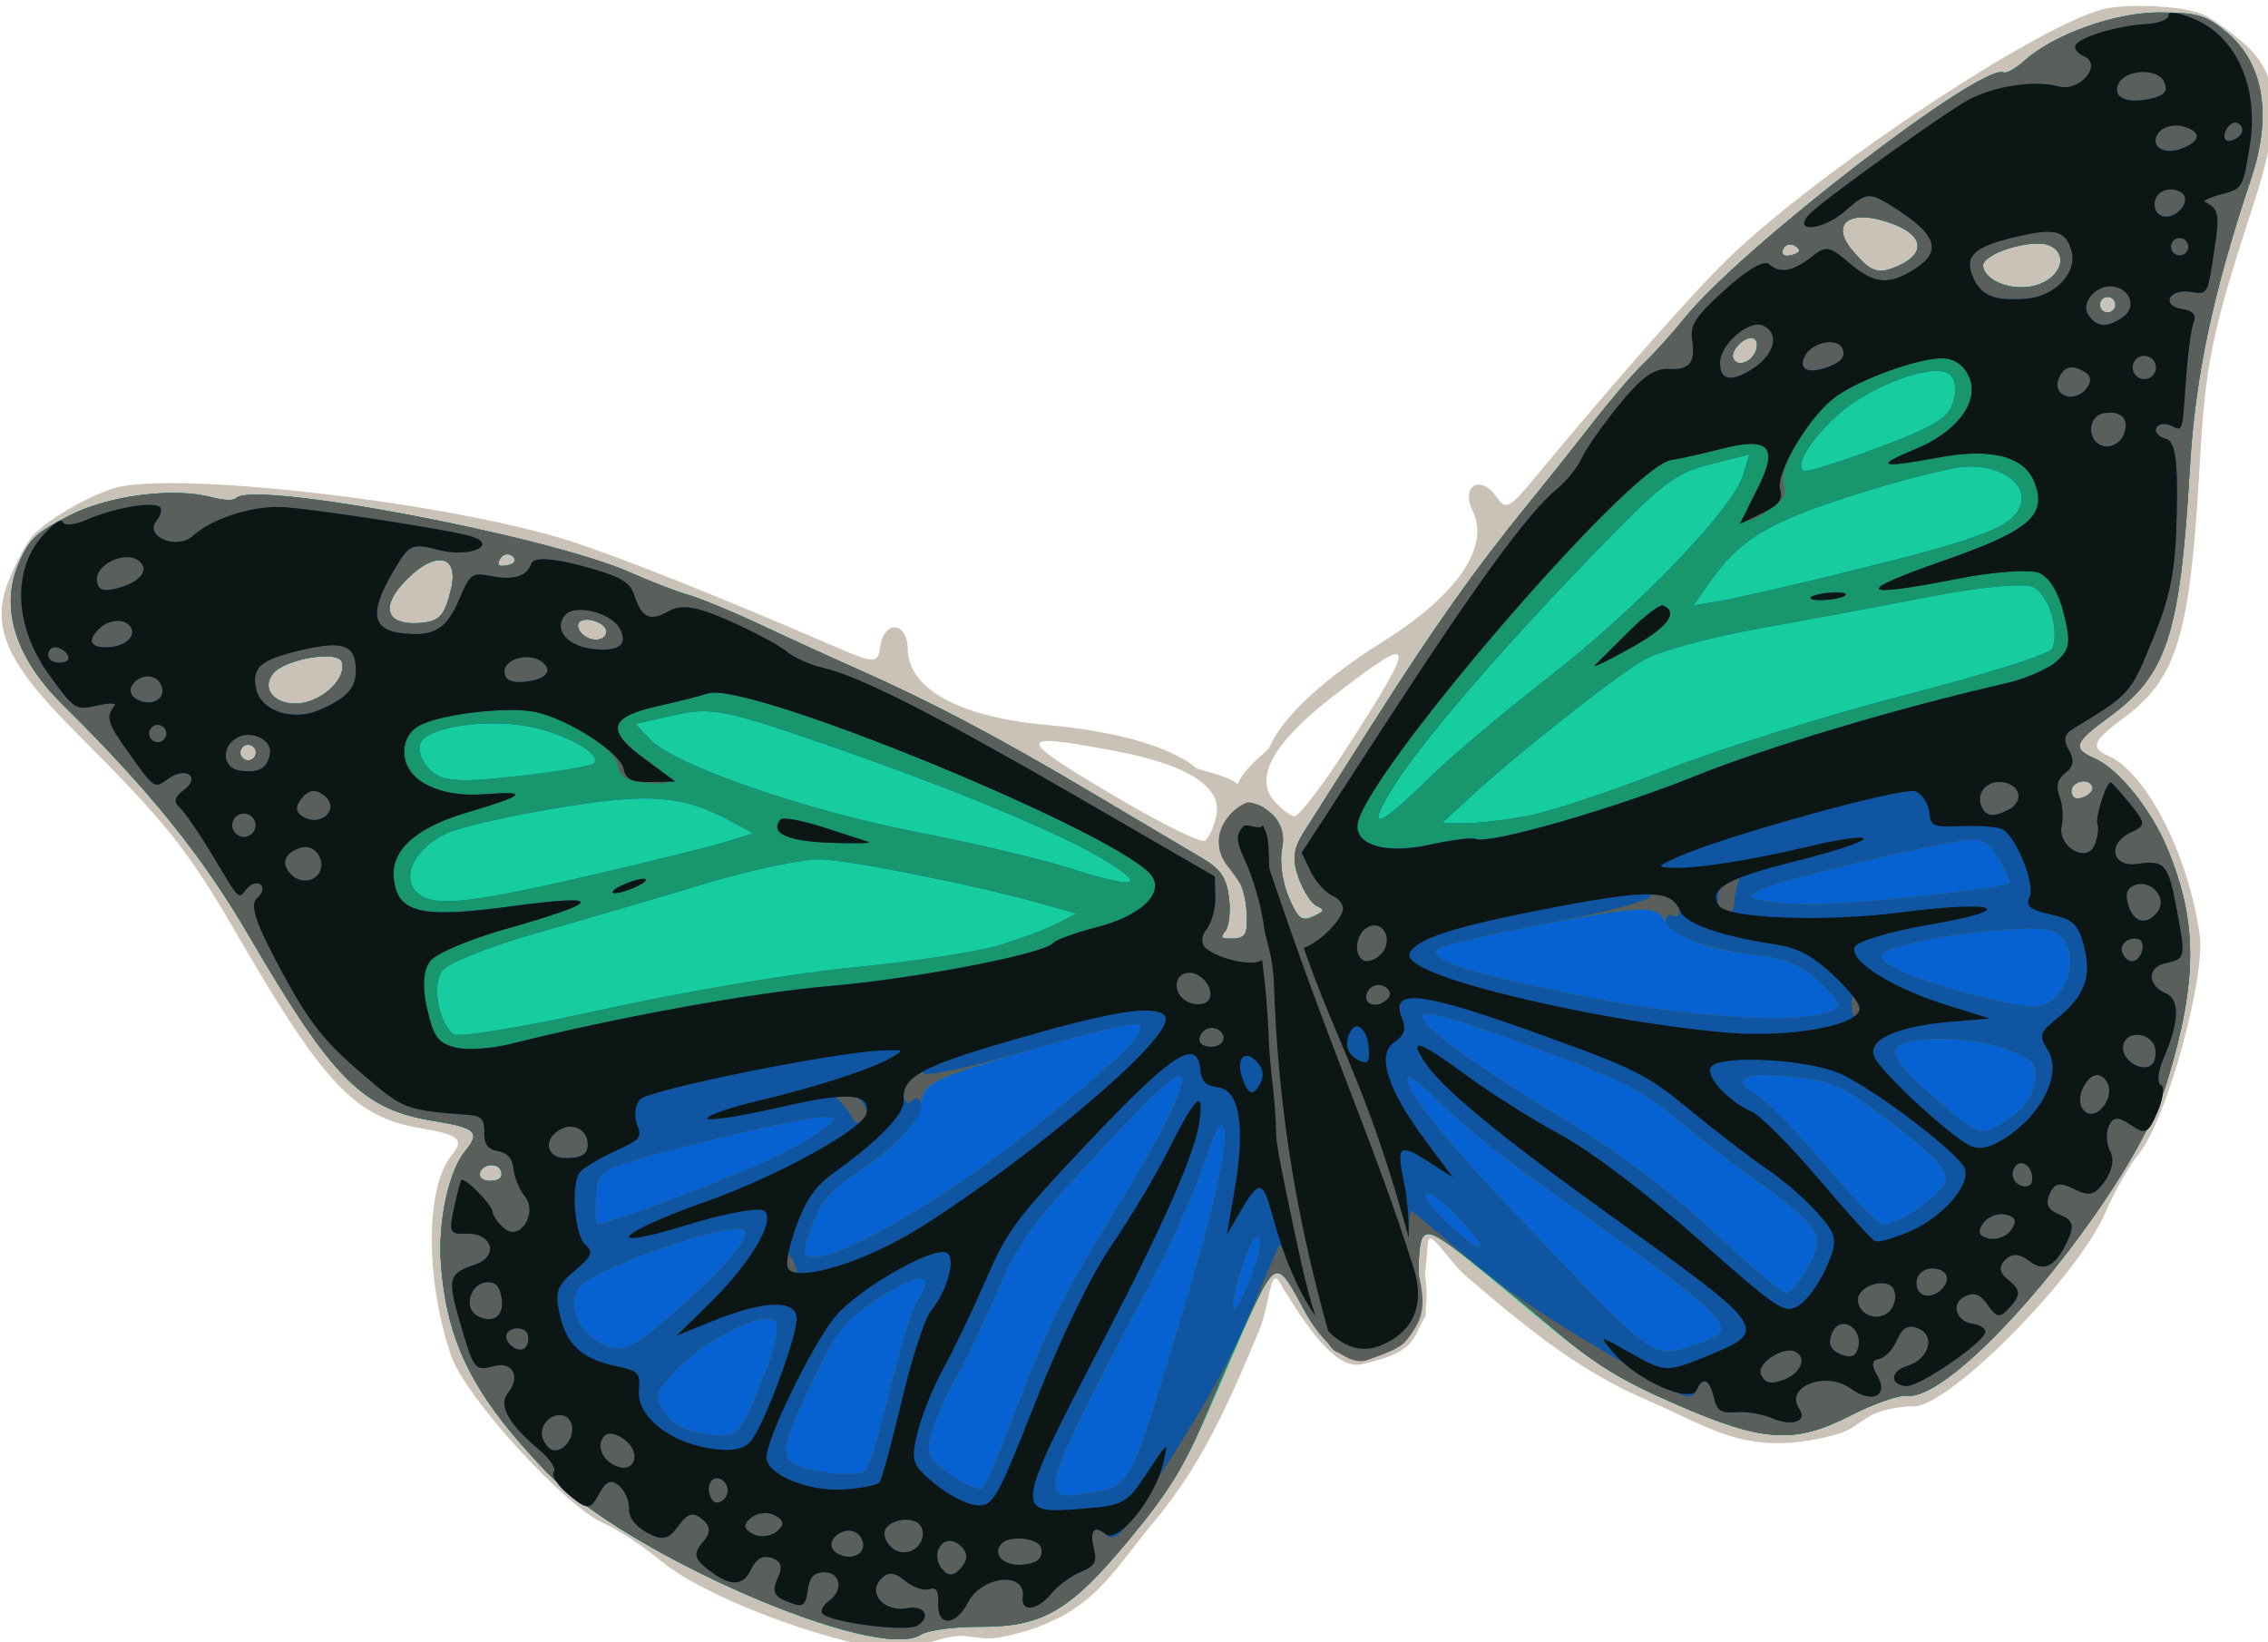 <?xml version="1.0" encoding="UTF-8" standalone="no"?>
<!-- Created with Inkscape (http://www.inkscape.org/) -->

<svg
   xmlns:dc="http://purl.org/dc/elements/1.1/"
   xmlns:cc="http://creativecommons.org/ns#"
   xmlns:rdf="http://www.w3.org/1999/02/22-rdf-syntax-ns#"
   xmlns:svg="http://www.w3.org/2000/svg"
   xmlns="http://www.w3.org/2000/svg"
   xmlns:sodipodi="http://sodipodi.sourceforge.net/DTD/sodipodi-0.dtd"
   xmlns:inkscape="http://www.inkscape.org/namespaces/inkscape"
   width="48.704"
   height="35.269"
   viewBox="0 0 48.704 35.269"
   id="svg2"
   version="1.1"
   inkscape:version="0.91 r13725"
   sodipodi:docname="photo8_add1.svg">
  <defs
     id="defs4" />
  <sodipodi:namedview
     id="base"
     pagecolor="#ffffff"
     bordercolor="#666666"
     borderopacity="1.0"
     inkscape:pageopacity="0.0"
     inkscape:pageshadow="2"
     inkscape:zoom="0.98994949"
     inkscape:cx="-133.61348"
     inkscape:cy="-72.144566"
     inkscape:document-units="px"
     inkscape:current-layer="layer1-3"
     showgrid="false"
     units="px"
     inkscape:window-width="1920"
     inkscape:window-height="1176"
     inkscape:window-x="1680"
     inkscape:window-y="24"
     inkscape:window-maximized="1"
     showguides="false"
     fit-margin-top="0"
     fit-margin-left="0"
     fit-margin-right="0"
     fit-margin-bottom="0" />
  <g
     inkscape:label="Layer 1"
     inkscape:groupmode="layer"
     id="layer1"
     transform="translate(-346.289,-253.516)">
    <g
       transform="translate(90.01,-55.02)"
       id="layer1-3">
      <g
         transform="matrix(0.163,-0.039,0.039,0.163,210.877,264.981)"
         id="g2977">
        <g
           id="g2896">
          <path
             d="m 338.79,446.85 c 2.619,-3.489 8.837,-7.017 17.496,-9.928 10.512,-3.533 16.084,-8.568 14.979,-13.535 -0.786,-3.535 2.099,-4.422 3.403,-1.047 0.754,1.951 1.206,1.833 5.591,-1.461 12.699,-9.539 24.819,-18.068 30.303,-21.325 14.238,-8.456 47.129,-20.405 54.814,-19.914 3.651,0.233 9.608,2.066 11.674,3.591 0.834,0.616 2.626,2.623 3.982,4.461 3.923,5.316 3.098,10.265 -3.506,21.035 -8.843,14.42 -10.551,18.067 -14.245,30.42 -6.31,21.1 -9.217,26.102 -17.106,29.431 -4.476,1.889 -5.056,2.698 -3.027,4.221 4.253,3.192 7.044,14.645 6.086,24.975 -0.516,5.571 -9.673,22.172 -14.059,25.49 -1.524,1.153 -4.227,4.036 -6.006,6.406 -5.521,7.355 -25.632,19.756 -29.815,18.384 -0.934,-0.306 -3.989,-0.561 -5.568,-0.073 -2.39,0.738 -2.542,1.353 -6.21,1.318 -10.592,-0.102 -14.089,-4.718 -20.872,-9.77 -7.533,-5.611 -12.354,-11.778 -18.953,-20.833 -1.992,-2.733 -3.24,-7.544 -3.907,-5.443 -2.049,6.448 -4.422,12.721 -7.801,12.751 -3.15,0.029 -3.702,-1.635 -3.766,-2.949 -0.057,-1.172 -0.474,-8.249 -0.179,-14.771 0.184,-4.083 0.31,-6.255 0.191,-7.851 1.432,-17.584 1.432,-31.448 1.432,-49.866 1.18,-1.791 3.449,-2.698 5.07,-3.716 z m 9.684,2.312 c 12.293,-11.77 12.301,-12.434 0.082,-6.969 -8.883,3.973 -12.514,7.812 -10.697,11.311 0.633,1.218 1.562,2.385 2.065,2.592 0.503,0.207 4.351,-2.913 8.55,-6.934 z"
             style="fill:#cbc2b7"
             inkscape:connector-curvature="0"
             sodipodi:nodetypes="cssssssssssssssssssssssssccccsssc"
             id="path2860" />
          <path
             d="m 333.3,452.76 c 3.642,0.56 5.627,3.856 4.164,6.912 -0.7,1.462 -0.997,4.271 -0.66,6.243 0.523,3.058 0.889,3.532 2.494,3.226 1.54,-0.293 1.683,-0.507 0.789,-1.178 -0.6,-0.451 -1.254,-2.283 -1.452,-4.073 -0.278,-2.506 0.203,-3.797 2.09,-5.621 1.348,-1.302 6.699,-6.493 11.891,-11.536 10.142,-9.849 17.218,-16.053 25.739,-22.567 2.95,-2.256 7.721,-5.989 10.602,-8.296 2.881,-2.308 6.508,-4.931 8.059,-5.829 1.552,-0.898 4.407,-2.861 6.346,-4.362 9.159,-7.092 44.644,-23.008 47.133,-21.14 0.328,0.246 1.658,-0.132 2.956,-0.84 4.414,-2.408 12.753,-3.317 18.239,-1.988 4.761,1.153 5.78,1.745 7.857,4.559 3.623,4.908 3.145,11.62 -1.339,18.817 -8.244,13.234 -12.886,23 -16.294,34.287 -6.219,20.592 -8.994,25.108 -17.636,28.699 -4.95,2.057 -5.404,2.772 -2.934,4.626 2.654,1.992 5.51,7.928 6.392,13.285 1.661,10.088 -0.108,17.508 -6.955,29.181 -7.354,12.537 -35.414,33.627 -41.778,31.4 -1.004,-0.351 -4.359,-0.018 -7.455,0.741 -7.956,1.95 -11.787,0.798 -21.424,-6.446 -6.775,-5.093 -9.136,-7.535 -15.484,-16.019 -11.703,-15.64 -11.048,-15.25 -12.954,-7.73 -1.325,5.231 -4.071,8.639 -6.641,8.245 -2.534,-0.389 -2.784,-2.152 -2.274,-15.994 -1.45,-18.947 -0.262,-37.601 0.526,-56.603 z m 106.96,23.398 c -0.19,-1.334 -2.645,-1.247 -2.767,0.099 -0.072,0.8 0.385,1.122 1.391,0.978 0.824,-0.117 1.443,-0.602 1.376,-1.077 l 2e-5,-2e-5 0,-2e-5 z m -28.989,-64.242 c 0.476,-0.634 0.544,-1.394 0.151,-1.688 -0.883,-0.663 -3.3,0.767 -3.145,1.86 0.175,1.226 2.025,1.12 2.994,-0.171 z m 8.404,-11.197 c 0.146,-0.194 -0.095,-0.623 -0.535,-0.953 -0.44,-0.33 -1.086,-0.219 -1.435,0.247 -0.35,0.466 -0.109,0.895 0.535,0.953 0.644,0.058 1.29,-0.053 1.435,-0.247 z m 12.013,4.762 c 3.672,-0.711 3.956,-2.965 0.663,-5.255 -4.835,-3.362 -8.145,-2.256 -5.996,2.005 1.675,3.321 2.468,3.805 5.333,3.25 z m 17.015,6.502 c 3.067,-0.437 4.391,-2.987 2.345,-4.514 -1.957,-1.46 -8.749,-0.992 -8.894,0.613 -0.194,2.137 3.498,4.336 6.549,3.901 z m 8.63,5.199 c 0.33,-0.44 0.24,-1.07 -0.199,-1.4 -0.44,-0.33 -1.07,-0.24 -1.4,0.199 -0.33,0.44 -0.24,1.07 0.199,1.4 0.44,0.33 1.07,0.24 1.4,-0.199 z"
             style="fill:#17cda0"
             inkscape:connector-curvature="0"
             sodipodi:nodetypes="cssssssssssssssssssssssssssscccssccccscccsscccscccscccsscc"
             id="path2858" />
          <path
             d="m 333.3,452.76 c 3.642,0.56 5.627,3.856 4.164,6.912 -0.7,1.462 -0.997,4.271 -0.66,6.243 0.523,3.058 0.889,3.532 2.494,3.226 1.54,-0.293 1.683,-0.507 0.789,-1.178 -0.6,-0.451 -1.254,-2.283 -1.452,-4.073 -0.278,-2.506 0.203,-3.797 2.09,-5.621 1.348,-1.302 6.699,-6.493 11.891,-11.536 10.142,-9.849 17.218,-16.053 25.739,-22.567 2.95,-2.256 7.721,-5.989 10.602,-8.296 2.881,-2.308 6.508,-4.931 8.059,-5.829 1.552,-0.898 4.407,-2.861 6.346,-4.362 9.159,-7.092 44.644,-23.008 47.133,-21.14 0.328,0.246 1.658,-0.132 2.956,-0.84 4.414,-2.408 12.753,-3.317 18.239,-1.988 4.761,1.153 5.78,1.745 7.857,4.559 3.623,4.908 3.145,11.62 -1.339,18.817 -8.244,13.234 -12.886,23 -16.294,34.287 -6.219,20.592 -8.994,25.108 -17.636,28.699 -4.95,2.057 -5.404,2.772 -2.934,4.626 2.654,1.992 5.51,7.928 6.392,13.285 1.661,10.088 -0.108,17.508 -6.955,29.181 -7.354,12.537 -35.414,33.627 -41.778,31.4 -1.004,-0.351 -4.359,-0.018 -7.455,0.741 -7.958,1.951 -11.787,0.799 -21.422,-6.448 -6.436,-4.841 -9.071,-7.491 -13.535,-13.619 -3.049,-4.184 -7.086,-9.487 -8.973,-11.783 -3.91,-4.759 -4.337,-4.64 -5.932,1.656 -1.325,5.231 -4.071,8.639 -6.641,8.245 -2.534,-0.389 -2.784,-2.152 -2.274,-15.994 0.197,-5.353 1.371,-11.684 0.944,-14.068 0,-9.201 -0.622,-28.324 -0.417,-42.535 z m 24.546,2.587 c 3.172,-1.918 11.253,-5.98 17.959,-9.026 13.092,-5.947 27.997,-15.5 30.23,-19.377 l 1.373,-2.383 -5.19,0.067 c -4.657,0.06 -6.452,0.872 -17.481,7.901 -14.853,9.466 -27.048,18.319 -31.876,23.141 -4.504,4.498 -2.806,4.388 4.984,-0.324 l 0,10e-6 z m 11.076,7.648 c 2.836,0.155 11.272,-0.571 18.747,-1.612 7.475,-1.041 21.979,-2.03 32.231,-2.198 10.252,-0.168 19.005,-0.791 19.452,-1.385 1.55,-2.065 1.195,-6.957 -0.603,-8.306 -0.985,-0.739 -6.64,-1.551 -12.568,-1.805 -5.928,-0.254 -16.042,-0.766 -22.476,-1.138 -6.434,-0.372 -13.401,-0.172 -15.482,0.444 -4.113,1.218 -18.675,7.955 -25.709,11.893 l -4.393,2.46 2.822,0.684 c 1.552,0.376 5.143,0.81 7.979,0.965 z m 71.34,13.163 c -0.19,-1.334 -2.645,-1.247 -2.767,0.099 -0.072,0.8 0.385,1.122 1.391,0.978 0.824,-0.117 1.443,-0.602 1.376,-1.077 l 2e-5,-2e-5 0,-2e-5 z m -24.145,-34.048 c 17.244,-0.101 21.747,-0.654 23.416,-2.877 1.847,-2.461 -0.84,-5.769 -5.431,-6.683 -1.881,-0.375 -8.702,-0.282 -15.157,0.205 -11.496,0.868 -15.332,2.138 -20.551,6.803 l -2.413,2.157 3.474,0.236 c 1.911,0.13 9.409,0.201 16.661,0.159 z m 7.623,-14.562 c 7.645,-0.955 9.591,-1.593 10.713,-3.514 0.786,-1.345 0.887,-2.878 0.237,-3.59 -1.639,-1.796 -9.809,-0.88 -14.717,1.651 -4.266,2.2 -7.37,5.272 -6.207,6.144 0.348,0.261 4.837,-0.05 9.975,-0.692 z m -12.467,-15.632 c 0.476,-0.634 0.544,-1.394 0.151,-1.688 -0.883,-0.663 -3.3,0.767 -3.145,1.86 0.175,1.226 2.025,1.12 2.994,-0.171 z m 8.404,-11.197 c 0.146,-0.194 -0.095,-0.623 -0.535,-0.953 -0.44,-0.33 -1.086,-0.219 -1.435,0.247 -0.35,0.466 -0.109,0.895 0.535,0.953 0.644,0.058 1.29,-0.053 1.435,-0.247 z m 12.013,4.762 c 3.672,-0.711 3.956,-2.965 0.663,-5.255 -4.835,-3.362 -8.145,-2.256 -5.996,2.005 1.675,3.321 2.468,3.805 5.333,3.25 z m 17.015,6.502 c 3.067,-0.437 4.391,-2.987 2.345,-4.514 -1.957,-1.46 -8.749,-0.992 -8.894,0.613 -0.194,2.137 3.498,4.336 6.549,3.901 z m 8.63,5.199 c 0.33,-0.44 0.24,-1.07 -0.199,-1.4 -0.44,-0.33 -1.07,-0.24 -1.4,0.199 -0.33,0.44 -0.24,1.07 0.199,1.4 0.44,0.33 1.07,0.24 1.4,-0.199 z"
             style="fill:#0661d3"
             inkscape:connector-curvature="0"
             sodipodi:nodetypes="cssssssssssssssssssssssssssssscccscccsscccssssssccccccscccscscccccscssccscccscsccscccscccscscsc"
             id="path2856" />
          <path
             d="m 333.3,452.76 c 3.642,0.56 5.627,3.856 4.164,6.912 -0.7,1.462 -0.997,4.271 -0.66,6.243 0.523,3.058 0.889,3.532 2.494,3.226 1.54,-0.293 1.683,-0.507 0.789,-1.178 -0.6,-0.451 -1.254,-2.283 -1.452,-4.073 -0.278,-2.506 0.203,-3.797 2.09,-5.621 1.348,-1.302 6.699,-6.493 11.891,-11.536 10.142,-9.849 17.218,-16.053 25.739,-22.567 2.95,-2.256 7.721,-5.989 10.602,-8.296 2.881,-2.308 6.508,-4.931 8.059,-5.829 1.552,-0.898 4.407,-2.861 6.346,-4.362 9.159,-7.092 44.644,-23.008 47.133,-21.14 0.328,0.246 1.658,-0.132 2.956,-0.84 4.414,-2.408 12.753,-3.317 18.239,-1.988 4.761,1.153 5.78,1.745 7.857,4.559 3.623,4.908 3.145,11.62 -1.339,18.817 -8.244,13.234 -12.886,23 -16.294,34.287 -6.219,20.592 -8.994,25.108 -17.636,28.699 -4.95,2.057 -5.404,2.772 -2.934,4.626 2.654,1.992 5.51,7.928 6.392,13.285 1.661,10.088 -0.108,17.508 -6.955,29.181 -7.354,12.537 -35.414,33.627 -41.778,31.4 -1.004,-0.351 -4.359,-0.018 -7.455,0.741 -7.958,1.951 -11.787,0.799 -21.422,-6.448 -6.436,-4.841 -9.071,-7.491 -13.535,-13.619 -3.049,-4.184 -7.086,-9.487 -8.973,-11.783 -3.91,-4.759 -4.337,-4.64 -5.932,1.656 -1.325,5.231 -4.071,8.639 -6.641,8.245 -2.534,-0.389 -2.784,-2.152 -2.274,-15.994 0.944,-23.834 0.944,-26.801 0.526,-56.603 z m 40.604,81.144 c 6.755,-0.524 6.722,-0.58 -15.021,-25.539 -3.14,-3.604 -7.104,-8.773 -8.81,-11.485 -1.705,-2.713 -3.329,-4.899 -3.608,-4.86 -1.457,0.208 2.047,7.92 9.208,20.268 13.135,22.649 12.63,22.05 18.23,21.615 z m -24.8,-21.66 c -2.147,-3.993 -4.373,-6.507 -4.124,-4.659 0.192,1.427 3.542,6.532 5.013,7.639 0.659,0.496 0.259,-0.845 -0.889,-2.98 z m 41.42,15.28 c 2.33,-2.665 2.465,-3.323 1.163,-5.715 -0.809,-1.487 -2.873,-4.208 -4.587,-6.048 -1.714,-1.839 -5.223,-6.16 -7.798,-9.601 -4.127,-5.516 -5.863,-7.05 -14.659,-12.953 -11.985,-8.043 -15.641,-9.966 -14.638,-7.699 1.073,2.425 6.432,8.448 15.143,17.019 5.095,5.014 10.214,11.241 14.379,17.493 3.557,5.339 6.894,9.889 7.415,10.111 0.521,0.222 2.133,-0.952 3.581,-2.608 z m 14.299,-3.544 c 1.565,-0.501 3.652,-1.521 4.638,-2.266 1.977,-1.493 0.979,-3.409 -6.278,-12.05 -3.167,-3.771 -4.375,-4.616 -9.008,-6.299 -5.784,-2.1 -7.879,-1.562 -4.908,1.261 1.023,0.972 3.892,5.77 6.376,10.662 2.484,4.893 4.926,9.055 5.426,9.249 0.5,0.195 2.189,-0.056 3.754,-0.558 z m -35.981,-37.641 c 15.123,7.196 31.437,11.867 33.208,9.508 0.259,-0.345 -0.604,-2.084 -1.918,-3.865 -1.914,-2.593 -3.344,-3.585 -7.197,-4.988 -5.856,-2.134 -8.973,-4.359 -10.066,-7.187 -0.721,-1.866 -2.578,-2.224 -14.733,-2.838 -7.649,-0.387 -14.158,-0.37 -14.464,0.037 -0.892,1.188 2.719,3.41 15.168,9.333 l 0,5e-5 z m 50.962,28.803 c 2.447,-0.928 3.749,-2.053 4.454,-3.847 0.886,-2.255 0.62,-2.792 -2.406,-4.857 -4.232,-2.888 -12.775,-4.96 -13.958,-3.385 -0.555,0.739 0.53,3.154 2.927,6.512 5.08,7.118 5.019,7.08 8.983,5.577 z m -61.952,-59.789 c 3.172,-1.918 11.253,-5.98 17.959,-9.026 13.092,-5.947 27.997,-15.5 30.23,-19.377 l 1.373,-2.383 -5.19,0.067 c -4.657,0.06 -6.452,0.872 -17.481,7.901 -14.853,9.466 -27.048,18.319 -31.876,23.141 -4.504,4.498 -2.806,4.388 4.984,-0.324 l 0,2e-5 z m 11.076,7.648 c 2.836,0.155 11.272,-0.571 18.747,-1.612 7.475,-1.041 21.979,-2.03 32.231,-2.198 10.252,-0.168 19.005,-0.791 19.452,-1.385 1.55,-2.065 1.195,-6.957 -0.603,-8.306 -0.985,-0.739 -6.64,-1.552 -12.568,-1.805 -5.928,-0.254 -16.042,-0.766 -22.476,-1.138 -6.434,-0.372 -13.401,-0.172 -15.482,0.444 -4.113,1.218 -18.675,7.955 -25.709,11.893 l -4.393,2.46 2.822,0.684 c 1.552,0.376 5.143,0.81 7.979,0.965 z m 52.15,36.532 c 5.603,2.848 6.527,3.014 8.646,1.547 3.317,-2.294 3.677,-7.313 0.605,-8.438 -5.514,-2.019 -21.29,-3.189 -21.434,-1.589 -0.121,1.335 4.619,4.634 12.183,8.479 z m -16.88,-16.55 c 7.332,1.381 22.514,3.207 22.861,2.75 0.166,-0.219 -0.099,-1.707 -0.59,-3.306 -0.737,-2.401 -1.332,-2.978 -3.416,-3.309 -3.826,-0.608 -24.628,-0.609 -27.111,-10e-4 -2.005,0.491 -1.959,0.632 0.572,1.736 1.515,0.661 4.973,1.62 7.684,2.131 l 0,-4.4e-4 z m 36.067,-6.822 c -0.19,-1.334 -2.645,-1.247 -2.767,0.099 -0.072,0.8 0.385,1.122 1.391,0.978 0.824,-0.117 1.443,-0.602 1.376,-1.077 l 2e-5,-2e-5 0,-2e-5 z m -24.145,-34.048 c 17.244,-0.101 21.747,-0.654 23.416,-2.877 1.847,-2.461 -0.84,-5.769 -5.431,-6.683 -1.881,-0.375 -8.702,-0.282 -15.157,0.205 -11.496,0.868 -15.332,2.138 -20.551,6.803 l -2.413,2.157 3.474,0.236 c 1.911,0.13 9.409,0.201 16.661,0.159 z m 7.623,-14.562 c 7.645,-0.955 9.591,-1.593 10.713,-3.514 0.786,-1.345 0.887,-2.878 0.237,-3.59 -1.639,-1.796 -9.809,-0.88 -14.717,1.651 -4.266,2.2 -7.37,5.272 -6.207,6.144 0.348,0.261 4.837,-0.05 9.975,-0.692 z m -12.467,-15.632 c 0.476,-0.634 0.544,-1.394 0.151,-1.688 -0.883,-0.663 -3.3,0.767 -3.145,1.86 0.175,1.226 2.025,1.12 2.994,-0.171 z m 8.404,-11.197 c 0.146,-0.194 -0.095,-0.623 -0.535,-0.953 -0.44,-0.33 -1.086,-0.219 -1.435,0.247 -0.35,0.466 -0.109,0.895 0.535,0.953 0.644,0.058 1.29,-0.053 1.435,-0.247 z m 12.013,4.762 c 3.672,-0.711 3.956,-2.965 0.663,-5.255 -4.835,-3.362 -8.145,-2.256 -5.996,2.005 1.675,3.321 2.468,3.805 5.333,3.25 z m 17.015,6.502 c 3.067,-0.437 4.391,-2.987 2.345,-4.514 -1.957,-1.46 -8.749,-0.992 -8.894,0.613 -0.194,2.137 3.498,4.336 6.549,3.901 z m 8.63,5.199 c 0.33,-0.44 0.24,-1.07 -0.199,-1.4 -0.44,-0.33 -1.07,-0.24 -1.4,0.199 -0.33,0.44 -0.24,1.07 0.199,1.4 0.44,0.33 1.07,0.24 1.4,-0.199 z"
             style="fill:#17976b"
             inkscape:connector-curvature="0"
             sodipodi:nodetypes="csssssssssssssssssssssssssssscccssssccssccssssssssccssssssccsssssscccsssccccccssccscssssscccccscsccscsssccsscccssscccccssscccssccsssccssccssccssscsssc"
             id="path2854" />
          <path
             d="m 333.3,452.76 c 3.642,0.56 5.627,3.856 4.164,6.912 -0.7,1.462 -0.997,4.271 -0.66,6.243 0.523,3.058 0.889,3.532 2.494,3.226 1.54,-0.293 1.683,-0.507 0.789,-1.178 -0.6,-0.451 -1.254,-2.283 -1.452,-4.073 -0.278,-2.506 0.203,-3.797 2.09,-5.621 1.348,-1.302 6.699,-6.493 11.891,-11.536 10.142,-9.849 17.218,-16.053 25.739,-22.567 2.95,-2.256 7.721,-5.989 10.602,-8.296 2.881,-2.308 6.508,-4.931 8.059,-5.829 1.552,-0.898 4.407,-2.861 6.346,-4.362 9.159,-7.092 44.644,-23.008 47.133,-21.14 0.328,0.246 1.658,-0.132 2.956,-0.84 4.414,-2.408 12.753,-3.317 18.239,-1.988 4.761,1.153 5.78,1.745 7.857,4.559 3.623,4.908 3.145,11.62 -1.339,18.817 -8.244,13.234 -12.886,23 -16.294,34.287 -6.219,20.592 -8.994,25.108 -17.636,28.699 -4.95,2.057 -5.404,2.772 -2.934,4.626 2.654,1.992 5.51,7.928 6.392,13.285 1.661,10.088 -0.108,17.508 -6.955,29.181 -7.354,12.537 -35.414,33.627 -41.778,31.4 -1.004,-0.351 -4.359,-0.018 -7.455,0.741 -7.958,1.951 -11.787,0.799 -21.422,-6.448 -6.436,-4.841 -9.071,-7.491 -13.535,-13.619 -3.049,-4.184 -7.086,-9.487 -8.973,-11.783 -3.91,-4.759 -4.337,-4.64 -5.932,1.656 -1.325,5.231 -4.071,8.639 -6.641,8.245 -2.534,-0.389 -2.784,-2.152 -2.274,-15.994 0.944,-25.64 0.944,-28.746 0.526,-56.603 z m 40.604,81.144 c 6.755,-0.524 6.722,-0.58 -15.021,-25.539 -3.14,-3.604 -7.104,-8.773 -8.81,-11.485 -1.705,-2.713 -3.329,-4.899 -3.608,-4.86 -1.457,0.208 2.047,7.92 9.208,20.268 13.135,22.649 12.63,22.05 18.23,21.615 z m -24.8,-21.66 c -2.147,-3.993 -4.373,-6.507 -4.124,-4.659 0.192,1.427 3.542,6.532 5.013,7.639 0.659,0.496 0.259,-0.845 -0.889,-2.98 z m 41.42,15.28 c 2.33,-2.665 2.465,-3.323 1.163,-5.715 -0.809,-1.487 -2.873,-4.208 -4.587,-6.048 -1.714,-1.839 -5.223,-6.16 -7.798,-9.601 -4.127,-5.516 -5.863,-7.05 -14.659,-12.953 -11.985,-8.043 -15.641,-9.966 -14.638,-7.699 1.073,2.425 6.432,8.448 15.143,17.019 5.095,5.014 10.214,11.241 14.379,17.493 3.557,5.339 6.894,9.889 7.415,10.111 0.521,0.222 2.133,-0.952 3.581,-2.608 z m 14.299,-3.544 c 1.565,-0.501 3.652,-1.521 4.638,-2.266 1.977,-1.493 0.979,-3.409 -6.278,-12.05 -3.167,-3.771 -4.375,-4.616 -9.008,-6.299 -5.784,-2.1 -7.879,-1.562 -4.908,1.261 1.023,0.972 3.892,5.77 6.376,10.662 2.484,4.893 4.926,9.055 5.426,9.249 0.5,0.195 2.189,-0.056 3.754,-0.558 z m -35.981,-37.641 c 15.123,7.196 31.437,11.867 33.208,9.508 0.259,-0.345 -0.604,-2.084 -1.918,-3.865 -1.914,-2.593 -3.344,-3.585 -7.197,-4.988 -5.856,-2.134 -8.973,-4.359 -10.066,-7.187 -0.721,-1.866 -2.578,-2.224 -14.733,-2.838 -7.649,-0.387 -14.158,-0.37 -14.464,0.037 -0.892,1.188 2.719,3.41 15.168,9.333 l 0,5e-5 z m 50.962,28.803 c 2.447,-0.928 3.749,-2.053 4.454,-3.847 0.886,-2.255 0.62,-2.792 -2.406,-4.857 -4.232,-2.888 -12.775,-4.96 -13.958,-3.385 -0.555,0.739 0.53,3.154 2.927,6.512 5.08,7.118 5.019,7.08 8.983,5.577 z m -63.807,-51.49 c 2.812,0.048 5.455,0.343 5.872,0.656 1.474,1.107 18.035,0.376 29.172,-1.287 9.952,-1.486 27.358,-2.452 41.479,-2.301 2.586,0.028 5.758,-0.526 7.049,-1.23 2.001,-1.092 2.342,-1.935 2.313,-5.725 -0.021,-2.788 -0.711,-4.953 -1.851,-5.808 -0.999,-0.75 -5.643,-1.519 -10.319,-1.709 -13.084,-0.532 -13.501,-1.429 -1.243,-2.672 11.633,-1.18 14.308,-2.566 13.665,-7.08 -0.501,-3.52 -4.346,-5.57 -11.098,-5.919 -7.801,-0.403 -8.474,-0.839 -2.705,-1.752 5.608,-0.888 9.295,-3.919 8.821,-7.249 -0.218,-1.529 -1.088,-2.653 -2.44,-3.15 -2.622,-0.965 -11.752,0.041 -15.143,1.669 -4.057,1.948 -8.837,6.937 -8.73,9.113 0.074,1.505 -0.487,2.105 -2.724,2.914 -4.021,1.453 -4.141,0.817 -0.611,-3.242 3.868,-4.449 2.938,-5.984 -3.559,-5.868 -2.495,0.044 -5.391,0.002 -6.435,-0.094 -5.376,-0.495 -48.405,30.663 -49.98,36.192 -0.716,2.514 2.891,4.449 8.467,4.544 z m 25.915,-17.44 c 0.509,-0.309 2.886,-1.76 5.282,-3.225 2.396,-1.465 4.647,-2.446 5.001,-2.18 1.779,1.335 -0.128,2.873 -5.383,4.34 -3.204,0.895 -5.409,1.374 -4.9,1.065 z m 28.878,-1.987 c 0.165,-0.22 1.309,-0.245 2.542,-0.055 1.233,0.19 2.107,0.525 1.942,0.744 -0.165,0.22 -1.309,0.245 -2.542,0.055 -1.233,-0.19 -2.107,-0.525 -1.942,-0.744 l 0,-1e-5 z m 10.29,55.308 c 5.603,2.848 6.527,3.014 8.646,1.547 3.317,-2.294 3.677,-7.313 0.605,-8.438 -5.514,-2.019 -21.289,-3.189 -21.434,-1.589 -0.121,1.335 4.619,4.634 12.183,8.479 z m -16.877,-16.547 c 7.332,1.381 22.514,3.207 22.861,2.75 0.166,-0.219 -0.099,-1.707 -0.59,-3.306 -0.737,-2.401 -1.332,-2.978 -3.416,-3.309 -3.826,-0.608 -24.628,-0.609 -27.111,-10e-4 -2.005,0.491 -1.959,0.632 0.572,1.736 1.515,0.661 4.973,1.62 7.684,2.131 l 0,-4.4e-4 z m 36.067,-6.822 c -0.19,-1.334 -2.645,-1.247 -2.767,0.099 -0.072,0.8 0.385,1.122 1.391,0.978 0.824,-0.117 1.443,-0.602 1.376,-1.077 l 2e-5,-2e-5 0,-2e-5 z m -28.989,-64.242 c 0.476,-0.634 0.544,-1.394 0.151,-1.688 -0.883,-0.663 -3.3,0.767 -3.145,1.86 0.175,1.226 2.025,1.12 2.994,-0.171 z m 8.404,-11.197 c 0.146,-0.194 -0.095,-0.623 -0.535,-0.953 -0.44,-0.33 -1.086,-0.219 -1.435,0.247 -0.35,0.466 -0.109,0.895 0.535,0.953 0.644,0.058 1.29,-0.053 1.435,-0.247 z m 12.013,4.762 c 3.672,-0.711 3.956,-2.965 0.663,-5.255 -4.835,-3.362 -8.145,-2.256 -5.996,2.005 1.675,3.321 2.468,3.805 5.333,3.25 z m 17.015,6.502 c 3.067,-0.437 4.391,-2.987 2.345,-4.514 -1.957,-1.46 -8.749,-0.992 -8.894,0.613 -0.194,2.137 3.498,4.336 6.549,3.901 z m 8.63,5.199 c 0.33,-0.44 0.24,-1.07 -0.199,-1.4 -0.44,-0.33 -1.07,-0.24 -1.4,0.199 -0.33,0.44 -0.24,1.07 0.199,1.4 0.44,0.33 1.07,0.24 1.4,-0.199 z"
             style="fill:#5a5f5c"
             inkscape:connector-curvature="0"
             sodipodi:nodetypes="csssssssssssssssssssssssssssscccssssccssccssssssssccssssssccsssssscccssscccssssssssssssssssssscccsscccssccscsccscsssccsscccssccsssccssccssccssscsssc"
             id="path2852" />
          <path
             d="m 333.59,454.86 c 2.345,1.123 2.58,1.721 1.933,4.926 -0.953,4.727 -0.546,11.846 0.733,12.806 1.062,0.797 5.326,-1.145 6.787,-3.092 0.48,-0.639 0.192,-1.672 -0.639,-2.296 -0.831,-0.624 -1.764,-2.309 -2.074,-3.745 l -0.563,-2.611 14.337,-13.62 c 15.571,-14.793 24.005,-21.975 28.249,-24.059 1.496,-0.734 3.323,-2.139 4.061,-3.122 0.738,-0.983 3.53,-3.463 6.207,-5.511 3.655,-2.798 5.465,-3.552 7.276,-3.03 2.687,0.774 3.569,0.058 3.842,-3.118 0.148,-1.726 1.264,-2.738 5.641,-5.116 3.459,-1.879 5.734,-2.535 6.215,-1.793 0.969,1.496 2.827,1.583 5.612,0.264 1.971,-0.934 2.431,-0.736 4.314,1.851 2.564,3.523 4.357,4.121 8.198,2.732 3.763,-1.36 3.578,-3.573 -0.667,-7.977 -2.888,-2.997 -3.069,-3.031 -6.489,-1.242 -3.385,1.771 -7.34,1.105 -4.4,-0.741 2.165,-1.359 19.733,-8.542 23.076,-9.436 3.68,-0.984 8.922,-0.535 11.713,1.001 2.451,1.35 6.173,-1.412 4.05,-3.005 -0.69,-0.518 -1.032,-1.239 -0.76,-1.603 0.686,-0.913 5.851,-1.221 9.445,-0.563 1.642,0.301 3.026,0.099 3.076,-0.448 0.05,-0.547 1.491,0.057 3.203,1.342 4.644,3.486 5.872,10.438 3.052,17.284 -2.099,5.095 -2.241,5.245 -5.007,5.279 -1.566,0.019 -2.583,0.245 -2.26,0.503 1.478,1.18 1.452,1.94 -0.213,6.04 -2.323,5.722 -2.171,5.561 -4.379,4.658 -1.052,-0.43 -2.24,-0.347 -2.64,0.186 -0.431,0.574 0.052,1.286 1.187,1.75 1.255,0.513 1.618,1.176 1.054,1.927 -0.473,0.63 -1.677,3.733 -2.676,6.896 -2.169,6.866 -1.882,6.414 -3.358,5.306 -0.66,-0.495 -1.482,-0.525 -1.826,-0.066 -0.345,0.459 0.049,1.176 0.874,1.594 1.118,0.565 0.903,3.022 -0.84,9.63 -1.887,7.153 -3.195,10.055 -6.752,14.982 -4.471,6.194 -4.36,6.116 -12.689,8.81 -1.185,0.383 -1.486,1.093 -1.067,2.514 0.412,1.396 0.08,2.204 -1.124,2.737 -1.152,0.51 -1.618,1.394 -1.43,2.714 0.153,1.077 -0.11,2.752 -0.585,3.722 -1.191,2.432 1.922,5.514 3.477,3.442 0.628,-0.837 1.082,-1.946 1.008,-2.465 -0.136,-0.954 2.459,-5.231 2.95,-4.862 0.146,0.11 0.935,1.587 1.754,3.282 1.36,2.817 1.294,3.12 -0.764,3.518 -3.313,0.642 -3.462,3.821 -0.192,4.113 3.587,0.32 3.894,0.901 3.596,6.825 -0.321,6.382 -0.345,6.434 -3.031,6.4 -2.416,-0.03 -2.911,2.206 -0.833,3.766 1.596,1.198 0.847,3.906 -2.218,8.025 -1.067,1.434 -1.58,2.878 -1.14,3.208 0.44,0.33 -0.108,1.81 -1.218,3.289 -1.829,2.436 -2.178,2.512 -3.73,0.805 -1.301,-1.43 -1.966,-1.545 -2.767,-0.478 -0.58,0.773 -0.837,2.193 -0.571,3.156 0.305,1.105 -0.268,2.421 -1.554,3.566 -1.64,1.46 -2.43,1.477 -4.051,0.086 -1.55,-1.332 -2.289,-1.361 -3.214,-0.129 -0.859,1.144 -0.675,1.966 0.646,2.887 1.387,0.967 1.511,1.735 0.498,3.085 -2.402,3.2 -4.093,3.73 -5.673,1.78 -1.009,-1.245 -1.939,-1.514 -2.979,-0.861 -1.041,0.654 -1.111,1.454 -0.224,2.571 1.364,1.717 1.18,2.368 -1.067,3.778 -1.124,0.705 -1.547,0.474 -2.194,-1.2 -0.599,-1.55 -1.204,-2.017 -2.394,-1.847 -2.206,0.314 -2.23,2.818 -0.036,3.715 0.993,0.406 1.541,1.09 1.218,1.521 -1.044,1.391 -9.815,4.681 -11.329,4.25 -2.105,-0.6 -1.647,-2.375 0.642,-2.487 2.871,-0.14 4.507,-2.858 2.587,-4.298 -1.163,-0.873 -2,-0.667 -3.065,0.752 -0.806,1.074 -2.072,1.897 -2.813,1.83 -0.941,-0.085 -1.157,0.504 -0.716,1.954 0.894,2.937 -1.44,3.495 -3.689,0.883 -2.58,-2.998 -8.261,-2.193 -7.012,0.993 0.703,1.796 -1.435,2.036 -3.607,0.406 -1.103,-0.828 -3.067,-1.668 -4.365,-1.867 -1.893,-0.291 -2.355,-0.761 -2.335,-2.378 0.032,-2.557 -0.728,-3.142 -1.956,-1.506 -0.787,1.049 -1.582,0.693 -4.444,-1.992 -11.023,-10.335 -15.611,-15.222 -20.288,-21.611 -2.869,-3.919 -5.329,-7.21 -5.468,-7.314 -0.138,-0.104 -0.699,1.578 -1.247,3.738 -1.463,5.776 -3.87,10.692 -5.556,11.348 -2.024,0.788 -2.353,-2.33 -1.597,-15.14 -3.242,-31 -3.311,-28.47 -0.74,-53.796 z m 40.314,79.044 c 6.755,-0.524 6.722,-0.58 -15.021,-25.539 -3.14,-3.604 -7.104,-8.773 -8.81,-11.485 -1.705,-2.713 -3.329,-4.899 -3.608,-4.86 -1.457,0.208 2.047,7.92 9.208,20.268 13.135,22.649 12.63,22.05 18.23,21.615 z m 10.343,6.969 c 2.317,-0.33 3.485,-2.135 2.069,-3.198 -1.304,-0.979 -5.086,0.408 -4.888,1.793 0.185,1.3 0.935,1.674 2.819,1.405 z m -35.14,-28.63 c -2.147,-3.993 -4.373,-6.507 -4.124,-4.659 0.192,1.427 3.542,6.532 5.013,7.639 0.659,0.496 0.259,-0.845 -0.889,-2.98 z m 45.282,26.814 c 1.163,-2.386 -1.309,-4.606 -2.848,-2.556 -0.859,1.145 -0.731,2.044 0.414,2.903 1.145,0.859 1.899,0.752 2.434,-0.347 l -3e-5,3e-5 z m -3.862,-11.535 c 2.33,-2.665 2.465,-3.323 1.163,-5.715 -0.809,-1.487 -2.873,-4.208 -4.587,-6.048 -1.714,-1.839 -5.223,-6.16 -7.798,-9.601 -4.127,-5.516 -5.863,-7.05 -14.659,-12.953 -11.985,-8.043 -15.641,-9.966 -14.638,-7.699 1.073,2.425 6.432,8.448 15.143,17.019 5.095,5.014 10.214,11.241 14.379,17.493 3.557,5.339 6.894,9.889 7.415,10.111 0.521,0.222 2.133,-0.952 3.581,-2.608 z m 8.843,7.985 c 0.782,-0.491 1.319,-1.611 1.194,-2.488 -0.281,-1.97 -4.674,-1.672 -4.855,0.33 -0.171,1.891 2.025,3.186 3.661,2.159 z m 7.587,-1.514 c 0.729,-0.659 0.749,-1.522 0.048,-2.048 -1.486,-1.115 -3.361,-0.485 -3.512,1.181 -0.155,1.714 1.946,2.24 3.464,0.867 z m -60.733,-52.439 c 0.566,-0.392 0.46,-1.14 -0.237,-1.663 -0.696,-0.523 -1.694,-0.381 -2.217,0.316 -1.06,1.412 0.846,2.459 2.454,1.347 z m 58.602,42.424 c 1.565,-0.501 3.652,-1.521 4.638,-2.266 1.977,-1.493 0.979,-3.409 -6.278,-12.05 -3.167,-3.771 -4.375,-4.616 -9.008,-6.299 -5.784,-2.1 -7.879,-1.562 -4.908,1.261 1.023,0.972 3.892,5.77 6.376,10.662 2.484,4.893 4.926,9.055 5.426,9.249 0.5,0.195 2.189,-0.056 3.754,-0.558 z m 12.15,5.007 c 0.997,-0.904 0.915,-1.478 -0.295,-2.068 -0.921,-0.449 -2.296,-0.253 -3.054,0.435 -0.997,0.904 -0.915,1.478 0.295,2.068 0.921,0.449 2.296,0.253 3.054,-0.435 z m -70.382,-53.099 c 1.97,-1.237 1.504,-4.141 -0.616,-3.838 -1.792,0.255 -2.951,3.12 -1.656,4.093 0.467,0.351 1.49,0.236 2.272,-0.254 z m 22.251,10.451 c 15.123,7.196 31.437,11.867 33.208,9.508 0.259,-0.345 -0.604,-2.084 -1.918,-3.865 -1.914,-2.593 -3.344,-3.585 -7.197,-4.988 -5.564,-2.027 -9.971,-5.051 -9.819,-6.736 0.058,-0.644 0.508,-0.869 1,-0.5 0.492,0.369 0.942,0.144 1,-0.5 0.058,-0.644 -0.614,-1.711 -1.494,-2.371 -0.88,-0.66 -1.64,-0.756 -1.689,-0.213 -0.049,0.543 -6.303,0.673 -13.898,0.29 -7.595,-0.384 -14.058,-0.365 -14.364,0.042 -0.892,1.188 2.719,3.41 15.168,9.333 z m 52.187,37.146 c 0.619,-1.854 -0.918,-3.392 -1.978,-1.98 -0.523,0.696 -0.381,1.694 0.316,2.217 0.696,0.523 1.445,0.416 1.663,-0.237 z m -1.226,-8.344 c 2.447,-0.928 3.749,-2.053 4.454,-3.847 0.886,-2.255 0.62,-2.792 -2.406,-4.857 -4.232,-2.888 -12.775,-4.96 -13.958,-3.385 -0.555,0.739 0.53,3.154 2.927,6.512 5.08,7.118 5.019,7.08 8.983,5.577 z m -63.807,-51.49 c 2.812,0.048 5.455,0.343 5.872,0.656 1.474,1.107 18.035,0.376 29.172,-1.287 9.952,-1.486 27.358,-2.452 41.479,-2.301 2.586,0.028 5.758,-0.526 7.049,-1.23 2.001,-1.092 2.342,-1.935 2.313,-5.725 -0.021,-2.788 -0.711,-4.953 -1.851,-5.808 -0.999,-0.75 -5.643,-1.519 -10.319,-1.709 -13.084,-0.532 -13.501,-1.429 -1.243,-2.672 11.633,-1.18 14.308,-2.566 13.665,-7.08 -0.501,-3.52 -4.346,-5.57 -11.098,-5.919 -7.801,-0.403 -8.474,-0.839 -2.705,-1.752 5.608,-0.888 9.295,-3.919 8.821,-7.249 -0.218,-1.529 -1.088,-2.653 -2.44,-3.15 -2.617,-0.963 -11.737,0.039 -15.168,1.667 -3.868,1.835 -9.418,7.627 -9.315,9.721 0.066,1.354 -0.631,1.924 -2.982,2.439 l -3.069,0.672 3.219,-3.812 c 3.969,-4.7 3.11,-6.218 -3.453,-6.101 -2.495,0.044 -5.391,0.002 -6.435,-0.094 -5.376,-0.495 -48.405,30.663 -49.98,36.192 -0.716,2.514 2.891,4.449 8.467,4.544 z m 25.915,-17.44 c 0.509,-0.309 2.886,-1.76 5.282,-3.225 2.396,-1.465 4.647,-2.446 5.001,-2.18 1.779,1.335 -0.128,2.873 -5.383,4.34 -3.204,0.895 -5.409,1.374 -4.9,1.065 z m 28.878,-1.987 c 0.165,-0.22 1.309,-0.245 2.542,-0.055 1.233,0.19 2.107,0.525 1.942,0.744 -0.165,0.22 -1.309,0.245 -2.542,0.055 -1.233,-0.19 -2.107,-0.525 -1.942,-0.744 z m -6.219,51.802 c -0.201,-1.377 -0.362,-1.354 -0.784,0.112 -0.292,1.014 -0.178,1.794 0.253,1.732 0.431,-0.061 0.67,-0.891 0.53,-1.844 z m 27.298,20.511 c 1.637,-1.099 2.015,-3.177 0.751,-4.125 -0.655,-0.492 -1.732,-0.013 -2.615,1.163 -1.559,2.077 -0.151,4.315 1.864,2.962 l -2e-5,2e-5 z m -39.716,-36.479 c 0.255,-0.896 0.766,-2.032 1.135,-2.524 0.49,-0.652 0.242,-0.833 -0.915,-0.668 -1.833,0.261 -2.939,3.13 -1.595,4.138 0.502,0.377 1.119,-0.048 1.375,-0.946 l 2e-5,-2e-5 z m 28.927,19.473 c 5.603,2.848 6.527,3.014 8.646,1.547 3.317,-2.294 3.677,-7.313 0.605,-8.438 -5.514,-2.019 -21.29,-3.189 -21.434,-1.589 -0.121,1.335 4.619,4.634 12.183,8.479 z m -16.877,-16.547 c 7.332,1.381 22.514,3.207 22.861,2.75 0.166,-0.219 -0.099,-1.707 -0.59,-3.306 -0.737,-2.401 -1.332,-2.978 -3.416,-3.309 -3.826,-0.608 -24.628,-0.609 -27.111,-10e-4 -2.005,0.491 -1.959,0.632 0.572,1.736 1.515,0.661 4.973,1.62 7.684,2.131 z m 35.568,29.242 c 0.476,-0.634 0.663,-1.669 0.416,-2.3 -0.727,-1.857 -3.365,-2.134 -3.857,-0.405 -0.571,2.004 2.284,4.247 3.442,2.705 l 2e-5,-3e-5 z m 1.641,-13.847 c 0.495,-0.66 0.562,-1.454 0.148,-1.764 -1.008,-0.757 -2.668,-0.05 -2.509,1.068 0.225,1.577 1.433,1.933 2.361,0.696 z m 3.363,-4.773 c 1.532,-1.385 -0.01,-4.204 -2.134,-3.901 -1.102,0.157 -1.499,0.786 -1.427,2.263 0.119,2.442 1.811,3.221 3.561,1.639 z m -15.7,-17.045 c 2.416,-0.576 2.309,-3.023 -0.163,-3.728 -1.749,-0.498 -3.297,0.72 -3.057,2.406 0.208,1.457 1.106,1.826 3.22,1.322 z m -18.56,-62.64 c 3.129,-1.131 4.338,-3.63 2.445,-5.051 -1.512,-1.135 -5.768,1.021 -6.401,3.243 -0.662,2.325 0.746,2.969 3.956,1.809 z m 9.61,2.033 c 1.56,-0.222 2.225,-0.783 2.086,-1.757 -0.245,-1.721 -3.773,-1.814 -5.035,-0.133 -1.11,1.479 0.152,2.289 2.948,1.89 z m 34.476,17.382 c 1.332,-1.774 0.615,-3.174 -1.723,-3.362 -2.23,-0.179 -3.052,3.112 -1.024,4.101 0.883,0.43 2.119,0.098 2.747,-0.74 z m -3.049,-7.079 c 0.905,-0.821 0.798,-1.575 -0.347,-2.434 -1.145,-0.859 -2.044,-0.731 -2.903,0.414 -1.538,2.05 1.283,3.804 3.25,2.021 z m 8.894,0.126 c 0.495,-0.66 0.361,-1.605 -0.299,-2.1 -0.66,-0.495 -1.605,-0.361 -2.1,0.299 -0.495,0.66 -0.361,1.605 0.299,2.1 0.66,0.495 1.605,0.361 2.1,-0.299 z m -13.956,-12.999 c 3.691,0.621 7.304,-1.71 7.162,-4.621 -0.131,-2.689 -1.339,-3.345 -6.232,-3.386 -5.649,-0.047 -7.255,0.766 -6.869,3.474 0.394,2.765 1.796,3.835 5.939,4.532 l 2e-5,-3e-5 z m 11.605,5.185 c 2.121,-0.822 1.726,-3.534 -0.611,-4.2 -1.959,-0.558 -4.264,1.25 -3.653,2.865 0.701,1.851 1.935,2.238 4.264,1.336 z m 10.266,-6.983 c 0.055,-0.61 -0.399,-1.154 -1.008,-1.209 -0.61,-0.055 -1.154,0.399 -1.209,1.008 -0.055,0.61 0.399,1.154 1.008,1.209 0.61,0.055 1.154,-0.399 1.209,-1.008 z m 0.451,-4.972 c 0.729,-0.659 0.749,-1.522 0.048,-2.048 -1.486,-1.115 -3.361,-0.485 -3.512,1.181 -0.155,1.714 1.946,2.24 3.464,0.867 z m 1.704,-7.307 c 2.607,-0.371 2.921,-1.522 0.741,-2.719 -1.091,-0.599 -2.576,-0.549 -3.3,0.11 -1.51,1.375 0.051,2.966 2.559,2.609 z m -2.45,-7.132 c 1.814,0.015 2.359,-0.381 2.195,-1.594 -0.276,-2.047 -4.522,-2.899 -5.822,-1.168 -1.118,1.49 0.519,2.737 3.627,2.762 l -2e-5,3e-5 z m 10.326,6.968 c 0.311,-0.414 0.205,-1.023 -0.235,-1.353 -0.44,-0.33 -1.221,-0.039 -1.736,0.647 -0.515,0.686 -0.409,1.295 0.235,1.353 0.644,0.058 1.425,-0.233 1.736,-0.647 z"
             style="fill:#1055a1"
             inkscape:connector-curvature="0"
             sodipodi:nodetypes="csssscccsssssssssssssssssssssssssssssssssssssssssssssssssssssssssssssssssssssssssssssssssssscccssssccssccssccsscccssssssssccssccssccssccssssssccsssccssccssssssssssccssccssssccssssssssssssssscccsssccsssccsssccssccsscccssscccsssccsssssccsscccssccssccssccssccssccssccssccsssccssscccssccsssccssccssccsscccsssc"
             id="path2850" />
          <path
             d="m 333.59,454.86 c 2.345,1.123 2.58,1.721 1.933,4.926 -0.953,4.727 -0.546,11.846 0.733,12.806 1.062,0.797 5.326,-1.145 6.787,-3.092 0.48,-0.639 0.192,-1.672 -0.639,-2.296 -0.831,-0.624 -1.764,-2.309 -2.074,-3.745 l -0.563,-2.611 14.337,-13.62 c 15.571,-14.793 24.005,-21.975 28.249,-24.059 1.496,-0.734 3.323,-2.139 4.061,-3.122 0.738,-0.983 3.53,-3.463 6.207,-5.511 3.655,-2.798 5.465,-3.552 7.276,-3.03 2.687,0.774 3.569,0.058 3.842,-3.118 0.148,-1.726 1.264,-2.738 5.641,-5.116 3.459,-1.879 5.734,-2.535 6.215,-1.793 0.969,1.496 2.827,1.583 5.612,0.264 1.971,-0.934 2.431,-0.736 4.314,1.851 2.564,3.523 4.357,4.121 8.198,2.732 3.763,-1.36 3.578,-3.573 -0.667,-7.977 -2.888,-2.997 -3.069,-3.031 -6.489,-1.242 -3.385,1.771 -7.34,1.105 -4.4,-0.741 2.165,-1.359 19.733,-8.542 23.076,-9.436 3.68,-0.984 8.922,-0.535 11.713,1.001 2.451,1.35 6.173,-1.412 4.05,-3.005 -0.69,-0.518 -1.032,-1.239 -0.76,-1.603 0.686,-0.913 5.851,-1.221 9.445,-0.563 1.642,0.301 3.026,0.099 3.076,-0.448 0.05,-0.547 1.491,0.057 3.203,1.342 4.644,3.486 5.872,10.438 3.052,17.284 -2.099,5.095 -2.241,5.245 -5.007,5.279 -1.566,0.019 -2.583,0.245 -2.26,0.503 1.478,1.18 1.452,1.94 -0.213,6.04 -2.323,5.722 -2.171,5.561 -4.379,4.658 -1.052,-0.43 -2.24,-0.347 -2.64,0.186 -0.431,0.574 0.052,1.286 1.187,1.75 1.255,0.513 1.618,1.176 1.054,1.927 -0.473,0.63 -1.677,3.733 -2.676,6.896 -2.169,6.866 -1.882,6.414 -3.358,5.306 -0.66,-0.495 -1.482,-0.525 -1.826,-0.066 -0.345,0.459 0.049,1.176 0.874,1.594 1.118,0.565 0.903,3.022 -0.84,9.63 -1.887,7.153 -3.195,10.055 -6.752,14.982 -4.471,6.194 -4.36,6.116 -12.689,8.81 -1.185,0.383 -1.486,1.093 -1.067,2.514 0.412,1.396 0.08,2.204 -1.124,2.737 -1.152,0.51 -1.618,1.394 -1.43,2.714 0.153,1.077 -0.11,2.752 -0.585,3.722 -1.191,2.432 1.922,5.514 3.477,3.442 0.628,-0.837 1.082,-1.946 1.008,-2.465 -0.136,-0.954 2.459,-5.231 2.95,-4.862 0.146,0.11 0.935,1.587 1.754,3.282 1.36,2.817 1.294,3.12 -0.764,3.518 -3.313,0.642 -3.462,3.821 -0.192,4.113 3.587,0.32 3.894,0.901 3.596,6.825 -0.321,6.382 -0.345,6.434 -3.031,6.4 -2.416,-0.03 -2.911,2.206 -0.833,3.766 1.596,1.198 0.847,3.906 -2.218,8.025 -1.067,1.434 -1.58,2.878 -1.14,3.208 0.44,0.33 -0.108,1.81 -1.218,3.289 -1.829,2.436 -2.178,2.512 -3.73,0.805 -1.301,-1.43 -1.966,-1.545 -2.767,-0.478 -0.58,0.773 -0.837,2.193 -0.571,3.156 0.305,1.105 -0.268,2.421 -1.554,3.566 -1.64,1.46 -2.43,1.477 -4.051,0.086 -1.55,-1.332 -2.289,-1.361 -3.214,-0.129 -0.859,1.144 -0.675,1.966 0.646,2.887 1.387,0.967 1.511,1.735 0.498,3.085 -2.402,3.2 -4.093,3.73 -5.673,1.78 -1.009,-1.245 -1.939,-1.514 -2.979,-0.861 -1.041,0.654 -1.111,1.454 -0.224,2.571 1.364,1.717 1.18,2.368 -1.067,3.778 -1.124,0.705 -1.547,0.474 -2.194,-1.2 -0.599,-1.55 -1.204,-2.017 -2.394,-1.847 -2.206,0.314 -2.23,2.818 -0.036,3.715 0.993,0.406 1.541,1.09 1.218,1.521 -1.044,1.391 -9.815,4.681 -11.329,4.25 -2.105,-0.6 -1.647,-2.375 0.642,-2.487 2.871,-0.14 4.507,-2.858 2.587,-4.298 -1.163,-0.873 -2,-0.667 -3.065,0.752 -0.806,1.074 -2.072,1.897 -2.813,1.83 -0.941,-0.085 -1.157,0.504 -0.716,1.954 0.894,2.937 -1.44,3.495 -3.689,0.883 -2.58,-2.998 -8.261,-2.193 -7.012,0.993 0.703,1.796 -1.435,2.036 -3.607,0.406 -1.103,-0.828 -3.067,-1.668 -4.365,-1.867 -1.893,-0.291 -2.355,-0.761 -2.335,-2.378 0.032,-2.517 -0.724,-3.148 -1.899,-1.583 -1.189,1.584 -7.058,-2.846 -9.178,-6.929 -1.514,-2.915 -1.486,-2.909 2.139,0.481 3.528,3.299 3.892,3.401 9.172,2.58 8.755,-1.362 8.712,-1.479 -7.337,-20.017 -11.619,-13.422 -17.419,-21.076 -18.845,-24.868 -1.485,-3.951 -0.249,-3.187 5.125,3.167 2.186,2.585 6.488,6.973 9.561,9.751 3.394,3.069 8.888,9.758 14.001,17.045 7.98,11.373 8.526,11.96 10.554,11.342 1.177,-0.358 3.253,-2.135 4.615,-3.949 2.268,-3.022 2.315,-3.605 0.555,-6.969 -1.056,-2.019 -3.318,-5.19 -5.026,-7.047 -1.708,-1.857 -5.22,-6.181 -7.804,-9.61 -4.38,-5.813 -5.532,-6.78 -17.034,-14.31 -13.058,-8.549 -16.739,-9.873 -16.16,-5.812 0.229,1.604 -0.151,2.234 -1.708,2.836 -2.572,0.994 -2.203,5.728 1.033,13.266 l 2.274,5.297 -2.633,-2.737 c -2.993,-3.112 -3.471,-2.888 -3.591,1.68 -0.264,10.065 -7.047,24.031 -8.57,17.646 -0.253,-1.062 -0.196,-7.172 0.128,-13.578 1.15,-17.123 -0.954,-27.097 -0.669,-53.953 z m 50.657,86.014 c 2.317,-0.33 3.485,-2.135 2.069,-3.198 -1.304,-0.979 -5.086,0.408 -4.888,1.793 0.185,1.3 0.935,1.674 2.819,1.405 z m 10.133,-1.82 c 1.163,-2.386 -1.309,-4.606 -2.848,-2.556 -0.859,1.145 -0.731,2.044 0.414,2.903 1.145,0.859 1.899,0.752 2.434,-0.347 z m 4.981,-3.55 c 0.782,-0.491 1.319,-1.611 1.194,-2.488 -0.281,-1.97 -4.674,-1.672 -4.855,0.33 -0.171,1.891 2.025,3.186 3.661,2.159 z m -57.052,-48.367 c 0.391,-2.546 -0.798,-3.934 -1.999,-2.334 -1.025,1.366 -0.824,2.716 0.56,3.755 0.847,0.636 1.173,0.314 1.439,-1.421 z m 64.64,46.853 c 0.729,-0.659 0.749,-1.522 0.048,-2.048 -1.486,-1.115 -3.361,-0.485 -3.512,1.181 -0.155,1.714 1.946,2.24 3.464,0.867 z m -2.619,-7.835 c 4.455,-0.79 8.96,-4.023 8.649,-6.206 -0.302,-2.122 -9.171,-12.912 -12.842,-15.624 -3.68,-2.719 -14.045,-5.779 -15.685,-4.63 -1.178,0.825 0.952,4.778 3.694,6.858 0.957,0.726 3.78,5.35 6.272,10.275 2.492,4.925 4.824,9.202 5.182,9.503 0.358,0.301 2.486,0.222 4.729,-0.176 z m -58.115,-44.604 c 0.566,-0.392 0.46,-1.14 -0.237,-1.663 -0.696,-0.523 -1.694,-0.381 -2.217,0.316 -1.06,1.412 0.846,2.459 2.454,1.347 z m 70.752,47.431 c 0.997,-0.904 0.915,-1.478 -0.295,-2.068 -0.921,-0.449 -2.296,-0.253 -3.054,0.435 -0.997,0.904 -0.915,1.478 0.295,2.068 0.921,0.449 2.296,0.253 3.054,-0.435 z m -70.382,-53.099 c 1.97,-1.237 1.504,-4.141 -0.616,-3.838 -1.792,0.255 -2.951,3.12 -1.656,4.093 0.467,0.351 1.49,0.236 2.272,-0.254 z m 24.097,13.433 c 5.889,2.69 13.989,5.855 18,7.034 7.802,2.293 15.807,2.507 15.995,0.429 0.063,-0.698 -1.069,-3.005 -2.516,-5.127 -2.013,-2.951 -3.494,-4.207 -6.302,-5.345 -6.278,-2.543 -10.41,-5.196 -10.644,-6.835 -0.417,-2.928 -3.059,-3.685 -14.852,-4.259 -13.409,-0.652 -18.895,-0.279 -20.132,1.369 -1.181,1.573 6.539,6.379 20.451,12.734 z m 50.342,34.164 c 0.619,-1.854 -0.918,-3.392 -1.978,-1.98 -0.523,0.696 -0.381,1.694 0.316,2.217 0.696,0.523 1.445,0.416 1.663,-0.237 z m -1.271,-6.418 c 4.948,-2.056 8.13,-6.234 7.115,-9.341 -0.711,-2.177 -0.56,-2.437 2.181,-3.748 4.021,-1.924 5.508,-4.166 5.418,-8.171 -0.065,-2.883 -0.539,-3.615 -3.184,-4.92 -2.521,-1.244 -2.919,-1.784 -2.111,-2.861 1.096,-1.46 0.063,-8.057 -1.45,-9.256 -0.524,-0.415 -2.722,-1.112 -4.883,-1.547 -3.721,-0.75 -3.915,-0.896 -3.666,-2.752 0.145,-1.078 -0.352,-2.415 -1.103,-2.971 -1.304,-0.965 -25.631,-0.111 -31.648,1.111 -2.84,0.577 -2.849,0.588 -0.881,1.173 2.812,0.837 10.259,1.418 17.978,1.403 3.634,-0.007 6.651,0.296 6.705,0.673 0.054,0.377 -4.162,0.727 -9.369,0.777 -8.962,0.087 -11.592,0.893 -10.663,3.267 0.733,1.872 12.812,5.225 22.574,6.265 12.472,1.329 14.809,3.133 3.06,2.361 -5,-0.328 -9.477,-0.081 -9.95,0.549 -1.155,1.538 3.343,6.168 9.661,9.944 l 5.01,2.994 -5.056,-0.76 c -6.774,-1.019 -10.773,-0.237 -10.462,2.043 0.273,2.001 6.871,11.943 9.265,13.962 1.129,0.952 2.847,0.891 5.461,-0.196 l -6e-5,2e-5 z m -63.77,-53.39 c 2.812,0.048 5.455,0.343 5.872,0.656 1.474,1.107 18.035,0.376 29.172,-1.287 9.952,-1.486 27.358,-2.452 41.479,-2.301 2.586,0.028 5.758,-0.526 7.049,-1.23 2.001,-1.092 2.342,-1.935 2.313,-5.725 -0.021,-2.788 -0.711,-4.953 -1.851,-5.808 -0.999,-0.75 -5.643,-1.519 -10.319,-1.709 -13.084,-0.532 -13.501,-1.429 -1.243,-2.672 11.633,-1.18 14.308,-2.566 13.665,-7.08 -0.501,-3.52 -4.346,-5.57 -11.098,-5.919 -7.801,-0.403 -8.474,-0.839 -2.705,-1.752 5.608,-0.888 9.295,-3.919 8.821,-7.249 -0.218,-1.529 -1.088,-2.653 -2.44,-3.15 -2.617,-0.963 -11.737,0.039 -15.168,1.667 -3.868,1.835 -9.418,7.627 -9.315,9.721 0.066,1.354 -0.631,1.924 -2.982,2.439 l -3.069,0.672 3.219,-3.812 c 3.969,-4.7 3.11,-6.218 -3.453,-6.101 -2.495,0.044 -5.391,0.002 -6.435,-0.094 -5.376,-0.495 -48.405,30.663 -49.98,36.192 -0.716,2.514 2.891,4.449 8.467,4.544 z m 25.915,-17.44 c 0.509,-0.309 2.886,-1.76 5.282,-3.225 2.396,-1.465 4.647,-2.446 5.001,-2.18 1.779,1.335 -0.128,2.873 -5.383,4.34 -3.204,0.895 -5.409,1.374 -4.9,1.065 z m 28.878,-1.987 c 0.165,-0.22 1.309,-0.245 2.542,-0.055 1.233,0.19 2.107,0.525 1.942,0.744 -0.165,0.22 -1.309,0.245 -2.542,0.055 -1.233,-0.19 -2.107,-0.525 -1.942,-0.744 z m 21.079,72.314 c 1.637,-1.099 2.015,-3.176 0.751,-4.125 -0.655,-0.492 -1.732,-0.013 -2.615,1.163 -1.559,2.077 -0.151,4.315 1.864,2.962 z m 7.901,-4.311 c 0.476,-0.634 0.663,-1.669 0.416,-2.3 -0.727,-1.857 -3.365,-2.134 -3.857,-0.405 -0.571,2.004 2.284,4.247 3.442,2.705 l 2e-5,-3e-5 z m 1.641,-13.847 c 0.495,-0.66 0.562,-1.454 0.148,-1.764 -1.008,-0.757 -2.668,-0.05 -2.509,1.068 0.225,1.577 1.433,1.933 2.361,0.696 z m 3.363,-4.773 c 1.532,-1.385 -0.01,-4.204 -2.134,-3.901 -1.102,0.157 -1.499,0.786 -1.427,2.263 0.119,2.442 1.811,3.221 3.561,1.639 z m -15.7,-17.045 c 2.416,-0.576 2.309,-3.023 -0.163,-3.728 -1.749,-0.498 -3.297,0.72 -3.057,2.406 0.208,1.457 1.106,1.826 3.22,1.322 z m -18.56,-62.64 c 3.129,-1.131 4.338,-3.63 2.445,-5.051 -1.512,-1.135 -5.768,1.021 -6.401,3.243 -0.662,2.325 0.746,2.969 3.956,1.809 z m 9.61,2.033 c 1.56,-0.222 2.225,-0.783 2.086,-1.757 -0.245,-1.721 -3.773,-1.814 -5.035,-0.133 -1.11,1.479 0.152,2.289 2.948,1.89 z m 34.476,17.382 c 1.332,-1.774 0.615,-3.174 -1.723,-3.362 -2.23,-0.179 -3.052,3.112 -1.024,4.101 0.883,0.43 2.119,0.098 2.747,-0.74 z m -3.049,-7.079 c 0.905,-0.821 0.798,-1.575 -0.347,-2.434 -1.145,-0.859 -2.044,-0.731 -2.903,0.414 -1.538,2.05 1.283,3.804 3.25,2.021 z m 8.894,0.126 c 0.495,-0.66 0.361,-1.605 -0.299,-2.1 -0.66,-0.495 -1.605,-0.361 -2.1,0.299 -0.495,0.66 -0.361,1.605 0.299,2.1 0.66,0.495 1.605,0.361 2.1,-0.299 z m -13.956,-12.999 c 3.691,0.621 7.304,-1.71 7.162,-4.621 -0.131,-2.689 -1.339,-3.345 -6.232,-3.386 -5.649,-0.047 -7.255,0.766 -6.869,3.474 0.394,2.765 1.796,3.835 5.939,4.532 l 2e-5,-3e-5 z m 11.605,5.185 c 2.121,-0.822 1.726,-3.534 -0.611,-4.2 -1.959,-0.558 -4.264,1.25 -3.653,2.865 0.701,1.851 1.935,2.238 4.264,1.336 z m 10.266,-6.983 c 0.055,-0.61 -0.399,-1.154 -1.008,-1.209 -0.61,-0.055 -1.154,0.399 -1.209,1.008 -0.055,0.61 0.399,1.154 1.008,1.209 0.61,0.055 1.154,-0.399 1.209,-1.008 z m 0.451,-4.972 c 0.729,-0.659 0.749,-1.522 0.048,-2.048 -1.486,-1.115 -3.361,-0.485 -3.512,1.181 -0.155,1.714 1.946,2.24 3.464,0.867 z m 1.704,-7.307 c 2.607,-0.371 2.921,-1.522 0.741,-2.719 -1.091,-0.599 -2.576,-0.549 -3.3,0.11 -1.51,1.375 0.051,2.966 2.559,2.609 z m -2.45,-7.132 c 1.814,0.015 2.359,-0.381 2.195,-1.594 -0.276,-2.047 -4.522,-2.899 -5.822,-1.168 -1.118,1.49 0.519,2.737 3.627,2.762 l -2e-5,3e-5 z m 10.326,6.968 c 0.311,-0.414 0.205,-1.023 -0.235,-1.353 -0.44,-0.33 -1.221,-0.039 -1.736,0.647 -0.515,0.686 -0.409,1.295 0.235,1.353 0.644,0.058 1.425,-0.233 1.736,-0.647 z"
             style="fill:#0c1615"
             inkscape:connector-curvature="0"
             sodipodi:nodetypes="csssscccssssssssssssssssssssssssssssssssssssssssssssssssssssssssssssssssssssssssssssssssssssssssssssssscccsscccssccssccssccssccssccssssssccssccsssccssccsssssssccssccsssssssssssssssssscccsscccssssssssssssssscccsssccsssccsssccssccsscccssccssccssccssccssccssccssccsssccssscccssccsssccssccssccsscccsssc"
             id="path2848" />
        </g>
        <path
           d="m 329.22,447.22 c -2.619,-3.489 -8.837,-7.017 -17.496,-9.928 -10.512,-3.533 -16.084,-8.568 -14.979,-13.535 0.786,-3.535 -2.099,-4.422 -3.403,-1.047 -0.754,1.951 -1.206,1.833 -5.591,-1.461 -12.699,-9.539 -24.819,-18.068 -30.303,-21.325 -14.238,-8.456 -47.129,-20.405 -54.814,-19.914 -3.651,0.233 -9.608,2.066 -11.674,3.591 -0.834,0.616 -2.626,2.623 -3.982,4.461 -3.923,5.316 -3.098,10.265 3.506,21.035 8.843,14.42 10.551,18.067 14.245,30.42 6.31,21.1 9.217,26.102 17.106,29.431 4.476,1.889 5.056,2.698 3.027,4.221 -4.253,3.192 -7.044,14.645 -6.086,24.975 0.516,5.571 9.673,22.172 14.059,25.49 1.524,1.153 4.227,4.036 6.006,6.406 5.521,7.355 25.632,19.756 29.815,18.384 0.934,-0.306 3.989,-0.561 5.568,-0.073 2.39,0.738 2.542,1.353 6.21,1.318 10.592,-0.102 14.089,-4.718 20.872,-9.77 7.533,-5.611 12.354,-11.778 18.953,-20.833 1.992,-2.733 3.24,-7.544 3.907,-5.443 2.049,6.448 4.422,12.721 7.801,12.751 1.83,0.017 4.197,0.008 5.938,-0.751 1.256,-0.548 2.13,-1.791 2.502,-2.256 1.513,-1.889 0.582,-0.032 1.564,-3.057 0.453,-1.396 0.432,-2.176 0.573,-2.983 0.147,-0.843 -1.106,0.115 -1.267,-0.459 -1.559,-5.545 -5.649,-14.81 -5.556,-16.065 -1.432,-17.584 -1.432,-31.448 -1.432,-49.866 -1.18,-1.791 -3.449,-2.698 -5.07,-3.716 z m -9.684,2.312 c -12.293,-11.77 -12.301,-12.434 -0.082,-6.969 8.883,3.973 12.514,7.812 10.697,11.311 -0.633,1.218 -1.562,2.385 -2.065,2.592 -0.503,0.207 -4.351,-2.913 -8.55,-6.934 z"
           inkscape:connector-curvature="0"
           style="fill:#cbc2b7"
           sodipodi:nodetypes="csssssssssssssssssssssssssssccccsssc"
           id="path2860-4" />
        <path
           d="m 334.7,453.13 c -3.642,0.56 -5.627,3.856 -4.164,6.912 0.7,1.462 0.997,4.271 0.66,6.243 -0.523,3.058 -0.889,3.532 -2.494,3.226 -1.54,-0.293 -1.683,-0.507 -0.789,-1.178 0.6,-0.451 1.254,-2.283 1.452,-4.073 0.278,-2.506 -0.203,-3.797 -2.09,-5.621 -1.348,-1.302 -6.699,-6.493 -11.891,-11.536 -10.142,-9.849 -17.218,-16.053 -25.739,-22.567 -2.95,-2.256 -7.721,-5.989 -10.602,-8.296 -2.881,-2.308 -6.508,-4.931 -8.059,-5.829 -1.552,-0.898 -4.407,-2.861 -6.346,-4.362 -9.159,-7.092 -44.644,-23.008 -47.133,-21.14 -0.328,0.246 -1.658,-0.132 -2.956,-0.84 -4.414,-2.408 -12.753,-3.317 -18.239,-1.988 -4.761,1.153 -5.78,1.745 -7.857,4.559 -3.623,4.908 -3.145,11.62 1.339,18.817 8.244,13.234 12.886,23 16.294,34.287 6.219,20.592 8.994,25.108 17.636,28.699 4.95,2.057 5.404,2.772 2.934,4.626 -2.654,1.992 -5.51,7.928 -6.392,13.285 -1.661,10.088 0.108,17.508 6.955,29.181 7.354,12.537 35.414,33.627 41.778,31.4 1.004,-0.351 4.359,-0.018 7.455,0.741 7.956,1.95 11.787,0.798 21.424,-6.446 6.775,-5.093 9.136,-7.535 15.484,-16.019 11.703,-15.64 11.048,-15.25 12.954,-7.73 1.325,5.231 4.071,8.639 6.641,8.245 2.534,-0.389 2.784,-2.152 2.274,-15.994 1.45,-18.947 0.262,-37.601 -0.526,-56.603 z m -106.96,23.4 c 0.19,-1.334 2.645,-1.247 2.767,0.099 0.072,0.8 -0.385,1.122 -1.391,0.978 -0.824,-0.117 -1.443,-0.602 -1.376,-1.077 l -2e-5,-2e-5 0,-2e-5 z m 28.989,-64.242 c -0.476,-0.634 -0.544,-1.394 -0.151,-1.688 0.883,-0.663 3.3,0.767 3.145,1.86 -0.175,1.226 -2.025,1.12 -2.994,-0.171 z m -8.404,-11.197 c -0.146,-0.194 0.095,-0.623 0.535,-0.953 0.44,-0.33 1.086,-0.219 1.435,0.247 0.35,0.466 0.109,0.895 -0.535,0.953 -0.644,0.058 -1.29,-0.053 -1.435,-0.247 z m -12.013,4.762 c -3.672,-0.711 -3.956,-2.965 -0.663,-5.255 4.835,-3.362 8.145,-2.256 5.996,2.005 -1.675,3.321 -2.468,3.805 -5.333,3.25 z m -17.015,6.502 c -3.067,-0.437 -4.391,-2.987 -2.345,-4.514 1.957,-1.46 8.749,-0.992 8.894,0.613 0.194,2.137 -3.498,4.336 -6.549,3.901 z m -8.63,5.199 c -0.33,-0.44 -0.24,-1.07 0.199,-1.4 0.44,-0.33 1.07,-0.24 1.4,0.199 0.33,0.44 0.24,1.07 -0.199,1.4 -0.44,0.33 -1.07,0.24 -1.4,-0.199 z"
           inkscape:connector-curvature="0"
           style="fill:#17cda0"
           sodipodi:nodetypes="cssssssssssssssssssssssssssscccssccccscccsscccscccscccsscc"
           id="path2858-0" />
        <path
           d="m 334.7,453.13 c -3.642,0.56 -5.627,3.856 -4.164,6.912 0.7,1.462 0.997,4.271 0.66,6.243 -0.523,3.058 -0.889,3.532 -2.494,3.226 -1.54,-0.293 -1.683,-0.507 -0.789,-1.178 0.6,-0.451 1.254,-2.283 1.452,-4.073 0.278,-2.506 -0.203,-3.797 -2.09,-5.621 -1.348,-1.302 -6.699,-6.493 -11.891,-11.536 -10.142,-9.849 -17.218,-16.053 -25.739,-22.567 -2.95,-2.256 -7.721,-5.989 -10.602,-8.296 -2.881,-2.308 -6.508,-4.931 -8.059,-5.829 -1.552,-0.898 -4.407,-2.861 -6.346,-4.362 -9.159,-7.092 -44.644,-23.008 -47.133,-21.14 -0.328,0.246 -1.658,-0.132 -2.956,-0.84 -4.414,-2.408 -12.753,-3.317 -18.239,-1.988 -4.761,1.153 -5.78,1.745 -7.857,4.559 -3.623,4.908 -3.145,11.62 1.339,18.817 8.244,13.234 12.886,23 16.294,34.287 6.219,20.592 8.994,25.108 17.636,28.699 4.95,2.057 5.404,2.772 2.934,4.626 -2.654,1.992 -5.51,7.928 -6.392,13.285 -1.661,10.088 0.108,17.508 6.955,29.181 7.354,12.537 35.414,33.627 41.778,31.4 1.004,-0.351 4.359,-0.018 7.455,0.741 7.958,1.951 11.787,0.799 21.422,-6.448 6.436,-4.841 9.071,-7.491 13.535,-13.619 3.049,-4.184 7.086,-9.487 8.973,-11.783 3.91,-4.759 4.337,-4.64 5.932,1.656 1.325,5.231 4.071,8.639 6.641,8.245 2.534,-0.389 2.784,-2.152 2.274,-15.994 -0.197,-5.353 -1.371,-11.684 -0.944,-14.068 0,-9.201 0.622,-28.324 0.417,-42.535 z m -24.546,2.587 c -3.172,-1.918 -11.253,-5.98 -17.959,-9.026 -13.092,-5.947 -27.997,-15.5 -30.23,-19.377 l -1.373,-2.383 5.19,0.067 c 4.657,0.06 6.452,0.872 17.481,7.901 14.853,9.466 27.048,18.319 31.876,23.141 4.504,4.498 2.806,4.388 -4.984,-0.324 l 0,10e-6 z m -11.076,7.648 c -2.836,0.155 -11.272,-0.571 -18.747,-1.612 -7.475,-1.041 -21.979,-2.03 -32.231,-2.198 -10.252,-0.168 -19.005,-0.791 -19.452,-1.385 -1.55,-2.065 -1.195,-6.957 0.603,-8.306 0.985,-0.739 6.64,-1.551 12.568,-1.805 5.928,-0.254 16.042,-0.766 22.476,-1.138 6.434,-0.372 13.401,-0.172 15.482,0.444 4.113,1.218 18.675,7.955 25.709,11.893 l 4.393,2.46 -2.822,0.684 c -1.552,0.376 -5.143,0.81 -7.979,0.965 z m -71.34,13.163 c 0.19,-1.334 2.645,-1.247 2.767,0.099 0.072,0.8 -0.385,1.122 -1.391,0.978 -0.824,-0.117 -1.443,-0.602 -1.376,-1.077 l -2e-5,-2e-5 0,-2e-5 z m 24.145,-34.048 c -17.244,-0.101 -21.747,-0.654 -23.416,-2.877 -1.847,-2.461 0.84,-5.769 5.431,-6.683 1.881,-0.375 8.702,-0.282 15.157,0.205 11.496,0.868 15.332,2.138 20.551,6.803 l 2.413,2.157 -3.474,0.236 c -1.911,0.13 -9.409,0.201 -16.661,0.159 z m -7.623,-14.562 c -7.645,-0.955 -9.591,-1.593 -10.713,-3.514 -0.786,-1.345 -0.887,-2.878 -0.237,-3.59 1.639,-1.796 9.809,-0.88 14.717,1.651 4.266,2.2 7.37,5.272 6.207,6.144 -0.348,0.261 -4.837,-0.05 -9.975,-0.692 z m 12.467,-15.632 c -0.476,-0.634 -0.544,-1.394 -0.151,-1.688 0.883,-0.663 3.3,0.767 3.145,1.86 -0.175,1.226 -2.025,1.12 -2.994,-0.171 z m -8.404,-11.197 c -0.146,-0.194 0.095,-0.623 0.535,-0.953 0.44,-0.33 1.086,-0.219 1.435,0.247 0.35,0.466 0.109,0.895 -0.535,0.953 -0.644,0.058 -1.29,-0.053 -1.435,-0.247 z m -12.013,4.762 c -3.672,-0.711 -3.956,-2.965 -0.663,-5.255 4.835,-3.362 8.145,-2.256 5.996,2.005 -1.675,3.321 -2.468,3.805 -5.333,3.25 z m -17.015,6.502 c -3.067,-0.437 -4.391,-2.987 -2.345,-4.514 1.957,-1.46 8.749,-0.992 8.894,0.613 0.194,2.137 -3.498,4.336 -6.549,3.901 z m -8.63,5.199 c -0.33,-0.44 -0.24,-1.07 0.199,-1.4 0.44,-0.33 1.07,-0.24 1.4,0.199 0.33,0.44 0.24,1.07 -0.199,1.4 -0.44,0.33 -1.07,0.24 -1.4,-0.199 z"
           inkscape:connector-curvature="0"
           style="fill:#0661d3"
           sodipodi:nodetypes="cssssssssssssssssssssssssssssscccscccsscccssssssccccccscccscscccccscssccscccscsccscccscccscscsc"
           id="path2856-9" />
        <path
           d="m 334.7,453.13 c -3.642,0.56 -5.627,3.856 -4.164,6.912 0.7,1.462 0.997,4.271 0.66,6.243 -0.523,3.058 -0.889,3.532 -2.494,3.226 -1.54,-0.293 -1.683,-0.507 -0.789,-1.178 0.6,-0.451 1.254,-2.283 1.452,-4.073 0.278,-2.506 -0.203,-3.797 -2.09,-5.621 -1.348,-1.302 -6.699,-6.493 -11.891,-11.536 -10.142,-9.849 -17.218,-16.053 -25.739,-22.567 -2.95,-2.256 -7.721,-5.989 -10.602,-8.296 -2.881,-2.308 -6.508,-4.931 -8.059,-5.829 -1.552,-0.898 -4.407,-2.861 -6.346,-4.362 -9.159,-7.092 -44.644,-23.008 -47.133,-21.14 -0.328,0.246 -1.658,-0.132 -2.956,-0.84 -4.414,-2.408 -12.753,-3.317 -18.239,-1.988 -4.761,1.153 -5.78,1.745 -7.857,4.559 -3.623,4.908 -3.145,11.62 1.339,18.817 8.244,13.234 12.886,23 16.294,34.287 6.219,20.592 8.994,25.108 17.636,28.699 4.95,2.057 5.404,2.772 2.934,4.626 -2.654,1.992 -5.51,7.928 -6.392,13.285 -1.661,10.088 0.108,17.508 6.955,29.181 7.354,12.537 35.414,33.627 41.778,31.4 1.004,-0.351 4.359,-0.018 7.455,0.741 7.958,1.951 11.787,0.799 21.422,-6.448 6.436,-4.841 9.071,-7.491 13.535,-13.619 3.049,-4.184 7.086,-9.487 8.973,-11.783 3.91,-4.759 4.337,-4.64 5.932,1.656 1.325,5.231 4.071,8.639 6.641,8.245 2.534,-0.389 2.784,-2.152 2.274,-15.994 -0.944,-23.834 -0.944,-26.801 -0.526,-56.603 z m -40.604,81.144 c -6.755,-0.524 -6.722,-0.58 15.021,-25.539 3.14,-3.604 7.104,-8.773 8.81,-11.485 1.705,-2.713 3.329,-4.899 3.608,-4.86 1.457,0.208 -2.047,7.92 -9.208,20.268 -13.135,22.649 -12.63,22.05 -18.23,21.615 z m 24.806,-21.665 c 2.147,-3.993 4.373,-6.507 4.124,-4.659 -0.192,1.427 -3.542,6.532 -5.013,7.639 -0.659,0.496 -0.259,-0.845 0.889,-2.98 z m -41.42,15.28 c -2.33,-2.665 -2.465,-3.323 -1.163,-5.715 0.809,-1.487 2.873,-4.208 4.587,-6.048 1.714,-1.839 5.223,-6.16 7.798,-9.601 4.127,-5.516 5.863,-7.05 14.659,-12.953 11.985,-8.043 15.641,-9.966 14.638,-7.699 -1.073,2.425 -6.432,8.448 -15.143,17.019 -5.095,5.014 -10.214,11.241 -14.379,17.493 -3.557,5.339 -6.894,9.889 -7.415,10.111 -0.521,0.222 -2.133,-0.952 -3.581,-2.608 z m -14.299,-3.544 c -1.565,-0.501 -3.652,-1.521 -4.638,-2.266 -1.977,-1.493 -0.979,-3.409 6.278,-12.05 3.167,-3.771 4.375,-4.616 9.008,-6.299 5.784,-2.1 7.879,-1.562 4.908,1.261 -1.023,0.972 -3.892,5.77 -6.376,10.662 -2.484,4.893 -4.926,9.055 -5.426,9.249 -0.5,0.195 -2.189,-0.056 -3.754,-0.558 z m 35.981,-37.641 c -15.123,7.196 -31.437,11.867 -33.208,9.508 -0.259,-0.345 0.604,-2.084 1.918,-3.865 1.914,-2.593 3.344,-3.585 7.197,-4.988 5.856,-2.134 8.973,-4.359 10.066,-7.187 0.721,-1.866 2.578,-2.224 14.733,-2.838 7.649,-0.387 14.158,-0.37 14.464,0.037 0.892,1.188 -2.719,3.41 -15.168,9.333 l 0,5e-5 z m -50.96,28.8 c -2.447,-0.928 -3.749,-2.053 -4.454,-3.847 -0.886,-2.255 -0.62,-2.792 2.406,-4.857 4.232,-2.888 12.775,-4.96 13.958,-3.385 0.555,0.739 -0.53,3.154 -2.927,6.512 -5.08,7.118 -5.019,7.08 -8.983,5.577 z m 61.952,-59.789 c -3.172,-1.918 -11.253,-5.98 -17.959,-9.026 -13.092,-5.947 -27.997,-15.5 -30.23,-19.377 l -1.373,-2.383 5.19,0.067 c 4.657,0.06 6.452,0.872 17.481,7.901 14.853,9.466 27.048,18.319 31.876,23.141 4.504,4.498 2.806,4.388 -4.984,-0.324 l 0,2e-5 z m -11.076,7.648 c -2.836,0.155 -11.272,-0.571 -18.747,-1.612 -7.475,-1.041 -21.979,-2.03 -32.231,-2.198 -10.252,-0.168 -19.005,-0.791 -19.452,-1.385 -1.55,-2.065 -1.195,-6.957 0.603,-8.306 0.985,-0.739 6.64,-1.552 12.568,-1.805 5.928,-0.254 16.042,-0.766 22.476,-1.138 6.434,-0.372 13.401,-0.172 15.482,0.444 4.113,1.218 18.675,7.955 25.709,11.893 l 4.393,2.46 -2.822,0.684 c -1.552,0.376 -5.143,0.81 -7.979,0.965 z m -52.15,36.532 c -5.603,2.848 -6.527,3.014 -8.646,1.547 -3.317,-2.294 -3.677,-7.313 -0.605,-8.438 5.514,-2.019 21.29,-3.189 21.434,-1.589 0.121,1.335 -4.619,4.634 -12.183,8.479 z m 16.877,-16.547 c -7.332,1.381 -22.514,3.207 -22.861,2.75 -0.166,-0.219 0.099,-1.707 0.59,-3.306 0.737,-2.401 1.332,-2.978 3.416,-3.309 3.826,-0.608 24.628,-0.609 27.111,-10e-4 2.005,0.491 1.959,0.632 -0.572,1.736 -1.515,0.661 -4.973,1.62 -7.684,2.131 l 0,-4.4e-4 z m -36.067,-6.822 c 0.19,-1.334 2.645,-1.247 2.767,0.099 0.072,0.8 -0.385,1.122 -1.391,0.978 -0.824,-0.117 -1.443,-0.602 -1.376,-1.077 l -2e-5,-2e-5 0,-2e-5 z m 24.145,-34.048 c -17.244,-0.101 -21.747,-0.654 -23.416,-2.877 -1.847,-2.461 0.84,-5.769 5.431,-6.683 1.881,-0.375 8.702,-0.282 15.157,0.205 11.496,0.868 15.332,2.138 20.551,6.803 l 2.413,2.157 -3.474,0.236 c -1.911,0.13 -9.409,0.201 -16.661,0.159 z m -7.623,-14.562 c -7.645,-0.955 -9.591,-1.593 -10.713,-3.514 -0.786,-1.345 -0.887,-2.878 -0.237,-3.59 1.639,-1.796 9.809,-0.88 14.717,1.651 4.266,2.2 7.37,5.272 6.207,6.144 -0.348,0.261 -4.837,-0.05 -9.975,-0.692 z m 12.467,-15.632 c -0.476,-0.634 -0.544,-1.394 -0.151,-1.688 0.883,-0.663 3.3,0.767 3.145,1.86 -0.175,1.226 -2.025,1.12 -2.994,-0.171 z m -8.404,-11.197 c -0.146,-0.194 0.095,-0.623 0.535,-0.953 0.44,-0.33 1.086,-0.219 1.435,0.247 0.35,0.466 0.109,0.895 -0.535,0.953 -0.644,0.058 -1.29,-0.053 -1.435,-0.247 z m -12.013,4.762 c -3.672,-0.711 -3.956,-2.965 -0.663,-5.255 4.835,-3.362 8.145,-2.256 5.996,2.005 -1.675,3.321 -2.468,3.805 -5.333,3.25 z m -17.015,6.502 c -3.067,-0.437 -4.391,-2.987 -2.345,-4.514 1.957,-1.46 8.749,-0.992 8.894,0.613 0.194,2.137 -3.498,4.336 -6.549,3.901 z m -8.63,5.199 c -0.33,-0.44 -0.24,-1.07 0.199,-1.4 0.44,-0.33 1.07,-0.24 1.4,0.199 0.33,0.44 0.24,1.07 -0.199,1.4 -0.44,0.33 -1.07,0.24 -1.4,-0.199 z"
           inkscape:connector-curvature="0"
           style="fill:#17976b"
           sodipodi:nodetypes="csssssssssssssssssssssssssssscccssssccssccssssssssccssssssccsssssscccsssccccccssccscssssscccccscsccscsssccsscccssscccccssscccssccsssccssccssccssscsssc"
           id="path2854-4" />
        <path
           d="m 334.48,452.95 c -3.642,0.56 -5.402,4.029 -3.938,7.086 0.7,1.462 0.997,4.271 0.66,6.243 -0.523,3.058 -0.889,3.532 -2.494,3.226 -1.54,-0.293 -1.683,-0.507 -0.789,-1.178 0.6,-0.451 1.254,-2.283 1.452,-4.073 0.278,-2.506 -0.203,-3.797 -2.09,-5.621 -1.348,-1.302 -6.699,-6.493 -11.891,-11.536 -10.142,-9.849 -17.218,-16.053 -25.739,-22.567 -2.95,-2.256 -7.721,-5.989 -10.602,-8.296 -2.881,-2.308 -6.508,-4.931 -8.059,-5.829 -1.552,-0.898 -4.407,-2.861 -6.346,-4.362 -9.159,-7.092 -44.644,-23.008 -47.133,-21.14 -0.328,0.246 -1.658,-0.132 -2.956,-0.84 -4.414,-2.408 -12.753,-3.317 -18.239,-1.988 -4.761,1.153 -5.78,1.745 -7.857,4.559 -3.623,4.908 -3.145,11.62 1.339,18.817 8.244,13.234 12.886,23 16.294,34.287 6.219,20.592 8.994,25.108 17.636,28.699 4.95,2.057 5.404,2.772 2.934,4.626 -2.654,1.992 -5.51,7.928 -6.392,13.285 -1.661,10.088 0.108,17.508 6.955,29.181 7.354,12.537 35.414,33.627 41.778,31.4 1.004,-0.351 4.359,-0.018 7.455,0.741 7.958,1.951 11.787,0.799 21.422,-6.448 6.436,-4.841 9.071,-7.491 13.535,-13.619 3.049,-4.184 7.086,-9.487 8.973,-11.783 3.91,-4.759 4.337,-4.64 5.932,1.656 1.325,5.231 4.071,8.928 6.641,8.533 0.882,-0.136 4.267,-0.464 5.58,-1.487 3.816,-2.976 3.346,-5.428 3.013,-14.449 -0.935,-25.396 -5.423,-28.614 -5.017,-55.743 0.004,-0.261 -1.241,-1.236 -2.053,-1.38 z m -40.378,81.317 c -6.755,-0.524 -6.722,-0.58 15.021,-25.539 3.14,-3.604 7.104,-8.773 8.81,-11.485 1.705,-2.713 3.329,-4.899 3.608,-4.86 1.457,0.208 -2.047,7.92 -9.208,20.268 -13.135,22.649 -12.63,22.05 -18.23,21.615 z m 24.806,-21.665 c 2.147,-3.993 4.373,-6.507 4.124,-4.659 -0.192,1.427 -3.542,6.532 -5.013,7.639 -0.659,0.496 -0.259,-0.845 0.889,-2.98 z m -41.42,15.28 c -2.33,-2.665 -2.465,-3.323 -1.163,-5.715 0.809,-1.487 2.873,-4.208 4.587,-6.048 1.714,-1.839 5.223,-6.16 7.798,-9.601 4.127,-5.516 5.863,-7.05 14.659,-12.953 11.985,-8.043 15.641,-9.966 14.638,-7.699 -1.073,2.425 -6.432,8.448 -15.143,17.019 -5.095,5.014 -10.214,11.241 -14.379,17.493 -3.557,5.339 -6.894,9.889 -7.415,10.111 -0.521,0.222 -2.133,-0.952 -3.581,-2.608 z m -14.299,-3.544 c -1.565,-0.501 -3.652,-1.521 -4.638,-2.266 -1.977,-1.493 -0.979,-3.409 6.278,-12.05 3.167,-3.771 4.375,-4.616 9.008,-6.299 5.784,-2.1 7.879,-1.562 4.908,1.261 -1.023,0.972 -3.892,5.77 -6.376,10.662 -2.484,4.893 -4.926,9.055 -5.426,9.249 -0.5,0.195 -2.189,-0.056 -3.754,-0.558 z m 35.981,-37.641 c -15.123,7.196 -31.437,11.867 -33.208,9.508 -0.259,-0.345 0.604,-2.084 1.918,-3.865 1.914,-2.593 3.344,-3.585 7.197,-4.988 5.856,-2.134 8.973,-4.359 10.066,-7.187 0.721,-1.866 2.578,-2.224 14.733,-2.838 7.649,-0.387 14.158,-0.37 14.464,0.037 0.892,1.188 -2.719,3.41 -15.168,9.333 l 0,5e-5 z m -50.962,28.803 c -2.447,-0.928 -3.749,-2.053 -4.454,-3.847 -0.886,-2.255 -0.62,-2.792 2.406,-4.857 4.232,-2.888 12.775,-4.96 13.958,-3.385 0.555,0.739 -0.53,3.154 -2.927,6.512 -5.08,7.118 -5.019,7.08 -8.983,5.577 z m 63.807,-51.49 c -2.812,0.048 -5.455,0.343 -5.872,0.656 -1.474,1.107 -18.035,0.376 -29.172,-1.287 -9.952,-1.486 -27.358,-2.452 -41.479,-2.301 -2.586,0.028 -5.758,-0.526 -7.049,-1.23 -2.001,-1.092 -2.342,-1.935 -2.313,-5.725 0.021,-2.788 0.711,-4.953 1.851,-5.808 0.999,-0.75 5.643,-1.519 10.319,-1.709 13.084,-0.532 13.501,-1.429 1.243,-2.672 -11.633,-1.18 -14.308,-2.566 -13.665,-7.08 0.501,-3.52 4.346,-5.57 11.098,-5.919 7.801,-0.403 8.474,-0.839 2.705,-1.752 -5.608,-0.888 -9.295,-3.919 -8.821,-7.249 0.218,-1.529 1.088,-2.653 2.44,-3.15 2.622,-0.965 11.752,0.041 15.143,1.669 4.057,1.948 8.837,6.937 8.73,9.113 -0.074,1.505 0.487,2.105 2.724,2.914 4.021,1.453 4.141,0.817 0.611,-3.242 -3.868,-4.449 -2.938,-5.984 3.559,-5.868 2.495,0.044 5.391,0.002 6.435,-0.094 5.376,-0.495 48.405,30.663 49.98,36.192 0.716,2.514 -2.891,4.449 -8.467,4.544 z m -25.915,-17.44 c -0.509,-0.309 -2.886,-1.76 -5.282,-3.225 -2.396,-1.465 -4.647,-2.446 -5.001,-2.18 -1.779,1.335 0.128,2.873 5.383,4.34 3.204,0.895 5.409,1.374 4.9,1.065 z m -28.878,-1.987 c -0.165,-0.22 -1.309,-0.245 -2.542,-0.055 -1.233,0.19 -2.107,0.525 -1.942,0.744 0.165,0.22 1.309,0.245 2.542,0.055 1.233,-0.19 2.107,-0.525 1.942,-0.744 l 0,-1e-5 z m -10.29,55.308 c -5.603,2.848 -6.527,3.014 -8.646,1.547 -3.317,-2.294 -3.677,-7.313 -0.605,-8.438 5.514,-2.019 21.289,-3.189 21.434,-1.589 0.121,1.335 -4.619,4.634 -12.183,8.479 z m 16.877,-16.547 c -7.332,1.381 -22.514,3.207 -22.861,2.75 -0.166,-0.219 0.099,-1.707 0.59,-3.306 0.737,-2.401 1.332,-2.978 3.416,-3.309 3.826,-0.608 24.628,-0.609 27.111,-10e-4 2.005,0.491 1.959,0.632 -0.572,1.736 -1.515,0.661 -4.973,1.62 -7.684,2.131 l 0,-4.4e-4 z m -36.067,-6.822 c 0.19,-1.334 2.645,-1.247 2.767,0.099 0.072,0.8 -0.385,1.122 -1.391,0.978 -0.824,-0.117 -1.443,-0.602 -1.376,-1.077 l -2e-5,-2e-5 0,-2e-5 z m 28.989,-64.242 c -0.476,-0.634 -0.544,-1.394 -0.151,-1.688 0.883,-0.663 3.3,0.767 3.145,1.86 -0.175,1.226 -2.025,1.12 -2.994,-0.171 z m -8.404,-11.197 c -0.146,-0.194 0.095,-0.623 0.535,-0.953 0.44,-0.33 1.086,-0.219 1.435,0.247 0.35,0.466 0.109,0.895 -0.535,0.953 -0.644,0.058 -1.29,-0.053 -1.435,-0.247 z m -12.013,4.762 c -3.672,-0.711 -3.956,-2.965 -0.663,-5.255 4.835,-3.362 8.145,-2.256 5.996,2.005 -1.675,3.321 -2.468,3.805 -5.333,3.25 z m -17.015,6.502 c -3.067,-0.437 -4.391,-2.987 -2.345,-4.514 1.957,-1.46 8.749,-0.992 8.894,0.613 0.194,2.137 -3.498,4.336 -6.549,3.901 z m -8.63,5.199 c -0.33,-0.44 -0.24,-1.07 0.199,-1.4 0.44,-0.33 1.07,-0.24 1.4,0.199 0.33,0.44 0.24,1.07 -0.199,1.4 -0.44,0.33 -1.07,0.24 -1.4,-0.199 z"
           inkscape:connector-curvature="0"
           style="fill:#5a5f5c"
           sodipodi:nodetypes="cssssssssssssssssssssssssssssscsccssssccssccssssssssccssssssccsssssscccssscccssssssssssssssssssscccsscccssccscsccscsssccsscccssccsssccssccssccssscsssc"
           id="path2852-8" />
        <path
           d="m 334.41,455.23 c -2.345,1.123 -2.58,1.721 -1.933,4.926 0.953,4.727 0.546,11.846 -0.733,12.806 -1.062,0.797 -5.326,-1.145 -6.787,-3.092 -0.48,-0.639 -0.192,-1.672 0.639,-2.296 0.831,-0.624 1.764,-2.309 2.074,-3.745 l 0.563,-2.611 -14.337,-13.62 c -15.571,-14.793 -24.005,-21.975 -28.249,-24.059 -1.496,-0.734 -3.323,-2.139 -4.061,-3.122 -0.738,-0.983 -3.53,-3.463 -6.207,-5.511 -3.655,-2.798 -5.465,-3.552 -7.276,-3.03 -2.687,0.774 -3.569,0.058 -3.842,-3.118 -0.148,-1.726 -1.264,-2.738 -5.641,-5.116 -3.459,-1.879 -5.734,-2.535 -6.215,-1.793 -0.969,1.496 -2.827,1.583 -5.612,0.264 -1.971,-0.934 -2.431,-0.736 -4.314,1.851 -2.564,3.523 -4.357,4.121 -8.198,2.732 -3.763,-1.36 -3.578,-3.573 0.667,-7.977 2.888,-2.997 3.069,-3.031 6.489,-1.242 3.385,1.771 7.34,1.105 4.4,-0.741 -2.165,-1.359 -19.733,-8.542 -23.076,-9.436 -3.68,-0.984 -8.922,-0.535 -11.713,1.001 -2.451,1.35 -6.173,-1.412 -4.05,-3.005 0.69,-0.518 1.032,-1.239 0.76,-1.603 -0.686,-0.913 -5.851,-1.221 -9.445,-0.563 -1.642,0.301 -3.026,0.099 -3.076,-0.448 -0.05,-0.547 -1.491,0.057 -3.203,1.342 -4.644,3.486 -5.872,10.438 -3.052,17.284 2.099,5.095 2.241,5.245 5.007,5.279 1.566,0.019 2.583,0.245 2.26,0.503 -1.478,1.18 -1.452,1.94 0.213,6.04 2.323,5.722 2.171,5.561 4.379,4.658 1.052,-0.43 2.24,-0.347 2.64,0.186 0.431,0.574 -0.052,1.286 -1.187,1.75 -1.255,0.513 -1.618,1.176 -1.054,1.927 0.473,0.63 1.677,3.733 2.676,6.896 2.169,6.866 1.882,6.414 3.358,5.306 0.66,-0.495 1.482,-0.525 1.826,-0.066 0.345,0.459 -0.049,1.176 -0.874,1.594 -1.118,0.565 -0.903,3.022 0.84,9.63 1.887,7.153 3.195,10.055 6.752,14.982 4.471,6.194 4.36,6.116 12.689,8.81 1.185,0.383 1.486,1.093 1.067,2.514 -0.412,1.396 -0.08,2.204 1.124,2.737 1.152,0.51 1.618,1.394 1.43,2.714 -0.153,1.077 0.11,2.752 0.585,3.722 1.191,2.432 -1.922,5.514 -3.477,3.442 -0.628,-0.837 -1.082,-1.946 -1.008,-2.465 0.136,-0.954 -2.459,-5.231 -2.95,-4.862 -0.146,0.11 -0.935,1.587 -1.754,3.282 -1.36,2.817 -1.294,3.12 0.764,3.518 3.313,0.642 3.462,3.821 0.192,4.113 -3.587,0.32 -3.894,0.901 -3.596,6.825 0.321,6.382 0.345,6.434 3.031,6.4 2.416,-0.03 2.911,2.206 0.833,3.766 -1.596,1.198 -0.847,3.906 2.218,8.025 1.067,1.434 1.58,2.878 1.14,3.208 -0.44,0.33 0.108,1.81 1.218,3.289 1.829,2.436 2.178,2.512 3.73,0.805 1.301,-1.43 1.966,-1.545 2.767,-0.478 0.58,0.773 0.837,2.193 0.571,3.156 -0.305,1.105 0.268,2.421 1.554,3.566 1.64,1.46 2.43,1.477 4.051,0.086 1.55,-1.332 2.289,-1.361 3.214,-0.129 0.859,1.144 0.675,1.966 -0.646,2.887 -1.387,0.967 -1.511,1.735 -0.498,3.085 2.402,3.2 4.093,3.73 5.673,1.78 1.009,-1.245 1.939,-1.514 2.979,-0.861 1.041,0.654 1.111,1.454 0.224,2.571 -1.364,1.717 -1.18,2.368 1.067,3.778 1.124,0.705 1.547,0.474 2.194,-1.2 0.599,-1.55 1.204,-2.017 2.394,-1.847 2.206,0.314 2.23,2.818 0.036,3.715 -0.993,0.406 -1.541,1.09 -1.218,1.521 1.044,1.391 9.815,4.681 11.329,4.25 2.105,-0.6 1.647,-2.375 -0.642,-2.487 -2.871,-0.14 -4.507,-2.858 -2.587,-4.298 1.163,-0.873 2,-0.667 3.065,0.752 0.806,1.074 2.072,1.897 2.813,1.83 0.941,-0.085 1.157,0.504 0.716,1.954 -0.894,2.937 1.44,3.495 3.689,0.883 2.58,-2.998 8.261,-2.193 7.012,0.993 -0.703,1.796 1.435,2.036 3.607,0.406 1.103,-0.828 3.067,-1.668 4.365,-1.867 1.893,-0.291 2.355,-0.761 2.335,-2.378 -0.032,-2.557 0.728,-3.142 1.956,-1.506 0.787,1.049 1.582,0.693 4.444,-1.992 11.023,-10.335 15.611,-15.222 20.288,-21.611 2.869,-3.919 5.329,-7.21 5.468,-7.314 0.138,-0.104 0.699,1.578 1.247,3.738 1.463,5.776 3.87,10.692 5.556,11.348 2.024,0.788 2.353,-2.33 1.597,-15.14 3.242,-31 3.311,-28.47 0.74,-53.796 z m -40.314,79.044 c -6.755,-0.524 -6.722,-0.58 15.021,-25.539 3.14,-3.604 7.104,-8.773 8.81,-11.485 1.705,-2.713 3.329,-4.899 3.608,-4.86 1.457,0.208 -2.047,7.92 -9.208,20.268 -13.135,22.649 -12.63,22.05 -18.23,21.615 z m -10.343,6.969 c -2.317,-0.33 -3.485,-2.135 -2.069,-3.198 1.304,-0.979 5.086,0.408 4.888,1.793 -0.185,1.3 -0.935,1.674 -2.819,1.405 z m 35.149,-28.634 c 2.147,-3.993 4.373,-6.507 4.124,-4.659 -0.192,1.427 -3.542,6.532 -5.013,7.639 -0.659,0.496 -0.259,-0.845 0.889,-2.98 z m -45.282,26.814 c -1.163,-2.386 1.309,-4.606 2.848,-2.556 0.859,1.145 0.731,2.044 -0.414,2.903 -1.145,0.859 -1.899,0.752 -2.434,-0.347 l 3e-5,3e-5 z m 3.862,-11.535 c -2.33,-2.665 -2.465,-3.323 -1.163,-5.715 0.809,-1.487 2.873,-4.208 4.587,-6.048 1.714,-1.839 5.223,-6.16 7.798,-9.601 4.127,-5.516 5.863,-7.05 14.659,-12.953 11.985,-8.043 15.641,-9.966 14.638,-7.699 -1.073,2.425 -6.432,8.448 -15.143,17.019 -5.095,5.014 -10.214,11.241 -14.379,17.493 -3.557,5.339 -6.894,9.889 -7.415,10.111 -0.521,0.222 -2.133,-0.952 -3.581,-2.608 z m -8.843,7.985 c -0.782,-0.491 -1.319,-1.611 -1.194,-2.488 0.281,-1.97 4.674,-1.672 4.855,0.33 0.171,1.891 -2.025,3.186 -3.661,2.159 z m -7.587,-1.514 c -0.729,-0.659 -0.749,-1.522 -0.048,-2.048 1.486,-1.115 3.361,-0.485 3.512,1.181 0.155,1.714 -1.946,2.24 -3.464,0.867 z m 60.733,-52.439 c -0.566,-0.392 -0.46,-1.14 0.237,-1.663 0.696,-0.523 1.694,-0.381 2.217,0.316 1.06,1.412 -0.846,2.459 -2.454,1.347 z m -58.602,42.424 c -1.565,-0.501 -3.652,-1.521 -4.638,-2.266 -1.977,-1.493 -0.979,-3.409 6.278,-12.05 3.167,-3.771 4.375,-4.616 9.008,-6.299 5.784,-2.1 7.879,-1.562 4.908,1.261 -1.023,0.972 -3.892,5.77 -6.376,10.662 -2.484,4.893 -4.926,9.055 -5.426,9.249 -0.5,0.195 -2.189,-0.056 -3.754,-0.558 z m -12.15,5.007 c -0.997,-0.904 -0.915,-1.478 0.295,-2.068 0.921,-0.449 2.296,-0.253 3.054,0.435 0.997,0.904 0.915,1.478 -0.295,2.068 -0.921,0.449 -2.296,0.253 -3.054,-0.435 z m 70.382,-53.099 c -1.97,-1.237 -1.504,-4.141 0.616,-3.838 1.792,0.255 2.951,3.12 1.656,4.093 -0.467,0.351 -1.49,0.236 -2.272,-0.254 z m -22.251,10.451 c -15.123,7.196 -31.437,11.867 -33.208,9.508 -0.259,-0.345 0.604,-2.084 1.918,-3.865 1.914,-2.593 3.344,-3.585 7.197,-4.988 5.564,-2.027 9.971,-5.051 9.819,-6.736 -0.058,-0.644 -0.508,-0.869 -1,-0.5 -0.492,0.369 -0.942,0.144 -1,-0.5 -0.058,-0.644 0.614,-1.711 1.494,-2.371 0.88,-0.66 1.64,-0.756 1.689,-0.213 0.049,0.543 6.303,0.673 13.898,0.29 7.595,-0.384 14.058,-0.365 14.364,0.042 0.892,1.188 -2.719,3.41 -15.168,9.333 z m -52.187,37.146 c -0.619,-1.854 0.918,-3.392 1.978,-1.98 0.523,0.696 0.381,1.694 -0.316,2.217 -0.696,0.523 -1.445,0.416 -1.663,-0.237 z m 1.226,-8.344 c -2.447,-0.928 -3.749,-2.053 -4.454,-3.847 -0.886,-2.255 -0.62,-2.792 2.406,-4.857 4.232,-2.888 12.775,-4.96 13.958,-3.385 0.555,0.739 -0.53,3.154 -2.927,6.512 -5.08,7.118 -5.019,7.08 -8.983,5.577 z m 63.807,-51.49 c -2.812,0.048 -5.455,0.343 -5.872,0.656 -1.474,1.107 -18.035,0.376 -29.172,-1.287 -9.952,-1.486 -27.358,-2.452 -41.479,-2.301 -2.586,0.028 -5.758,-0.526 -7.049,-1.23 -2.001,-1.092 -2.342,-1.935 -2.313,-5.725 0.021,-2.788 0.711,-4.953 1.851,-5.808 0.999,-0.75 5.643,-1.519 10.319,-1.709 13.084,-0.532 13.501,-1.429 1.243,-2.672 -11.633,-1.18 -14.308,-2.566 -13.665,-7.08 0.501,-3.52 4.346,-5.57 11.098,-5.919 7.801,-0.403 8.474,-0.839 2.705,-1.752 -5.608,-0.888 -9.295,-3.919 -8.821,-7.249 0.218,-1.529 1.088,-2.653 2.44,-3.15 2.617,-0.963 11.737,0.039 15.168,1.667 3.868,1.835 9.418,7.627 9.315,9.721 -0.066,1.354 0.631,1.924 2.982,2.439 l 3.069,0.672 -3.219,-3.812 c -3.969,-4.7 -3.11,-6.218 3.453,-6.101 2.495,0.044 5.391,0.002 6.435,-0.094 5.376,-0.495 48.405,30.663 49.98,36.192 0.716,2.514 -2.891,4.449 -8.467,4.544 z m -25.915,-17.44 c -0.509,-0.309 -2.886,-1.76 -5.282,-3.225 -2.396,-1.465 -4.647,-2.446 -5.001,-2.18 -1.779,1.335 0.128,2.873 5.383,4.34 3.204,0.895 5.409,1.374 4.9,1.065 z m -28.878,-1.987 c -0.165,-0.22 -1.309,-0.245 -2.542,-0.055 -1.233,0.19 -2.107,0.525 -1.942,0.744 0.165,0.22 1.309,0.245 2.542,0.055 1.233,-0.19 2.107,-0.525 1.942,-0.744 z m 6.219,51.802 c 0.201,-1.377 0.362,-1.354 0.784,0.112 0.292,1.014 0.178,1.794 -0.253,1.732 -0.431,-0.061 -0.67,-0.891 -0.53,-1.844 z m -27.298,20.511 c -1.637,-1.099 -2.015,-3.177 -0.751,-4.125 0.655,-0.492 1.732,-0.013 2.615,1.163 1.559,2.077 0.151,4.315 -1.864,2.962 l 2e-5,2e-5 z m 39.716,-36.479 c -0.255,-0.896 -0.766,-2.032 -1.135,-2.524 -0.49,-0.652 -0.242,-0.833 0.915,-0.668 1.833,0.261 2.939,3.13 1.595,4.138 -0.502,0.377 -1.119,-0.048 -1.375,-0.946 l -2e-5,-2e-5 z m -28.927,19.473 c -5.603,2.848 -6.527,3.014 -8.646,1.547 -3.317,-2.294 -3.677,-7.313 -0.605,-8.438 5.514,-2.019 21.29,-3.189 21.434,-1.589 0.121,1.335 -4.619,4.634 -12.183,8.479 z m 16.877,-16.547 c -7.332,1.381 -22.514,3.207 -22.861,2.75 -0.166,-0.219 0.099,-1.707 0.59,-3.306 0.737,-2.401 1.332,-2.978 3.416,-3.309 3.826,-0.608 24.628,-0.609 27.111,-0.001 2.005,0.491 1.959,0.632 -0.572,1.736 -1.515,0.661 -4.973,1.62 -7.684,2.131 z m -35.568,29.242 c -0.476,-0.634 -0.663,-1.669 -0.416,-2.3 0.727,-1.857 3.365,-2.134 3.857,-0.405 0.571,2.004 -2.284,4.247 -3.442,2.705 l -2e-5,-3e-5 z m -1.641,-13.847 c -0.495,-0.66 -0.562,-1.454 -0.148,-1.764 1.008,-0.757 2.668,-0.05 2.509,1.068 -0.225,1.577 -1.433,1.933 -2.361,0.696 z m -3.363,-4.773 c -1.532,-1.385 0.01,-4.204 2.134,-3.901 1.102,0.157 1.499,0.786 1.427,2.263 -0.119,2.442 -1.811,3.221 -3.561,1.639 z m 15.7,-17.03 c -2.416,-0.576 -2.309,-3.023 0.163,-3.728 1.749,-0.498 3.297,0.72 3.057,2.406 -0.208,1.457 -1.106,1.826 -3.22,1.322 z m 18.564,-62.636 c -3.129,-1.131 -4.338,-3.63 -2.445,-5.051 1.512,-1.135 5.768,1.021 6.401,3.243 0.662,2.325 -0.746,2.969 -3.956,1.809 z m -9.61,2.033 c -1.56,-0.222 -2.225,-0.783 -2.086,-1.757 0.245,-1.721 3.773,-1.814 5.035,-0.133 1.11,1.479 -0.152,2.289 -2.948,1.89 z m -34.476,17.382 c -1.332,-1.774 -0.615,-3.174 1.723,-3.362 2.23,-0.179 3.052,3.112 1.024,4.101 -0.883,0.43 -2.119,0.098 -2.747,-0.74 z m 3.049,-7.079 c -0.905,-0.821 -0.798,-1.575 0.347,-2.434 1.145,-0.859 2.044,-0.731 2.903,0.414 1.538,2.05 -1.283,3.804 -3.25,2.021 z m -8.894,0.126 c -0.495,-0.66 -0.361,-1.605 0.299,-2.1 0.66,-0.495 1.605,-0.361 2.1,0.299 0.495,0.66 0.361,1.605 -0.299,2.1 -0.66,0.495 -1.605,0.361 -2.1,-0.299 z m 13.956,-12.999 c -3.691,0.621 -7.304,-1.71 -7.162,-4.621 0.131,-2.689 1.339,-3.345 6.232,-3.386 5.649,-0.047 7.255,0.766 6.869,3.474 -0.394,2.765 -1.796,3.835 -5.939,4.532 l -2e-5,-3e-5 z m -11.605,5.185 c -2.121,-0.822 -1.726,-3.534 0.611,-4.2 1.959,-0.558 4.264,1.25 3.653,2.865 -0.701,1.851 -1.935,2.238 -4.264,1.336 z m -10.266,-6.983 c -0.055,-0.61 0.399,-1.154 1.008,-1.209 0.61,-0.055 1.154,0.399 1.209,1.008 0.055,0.61 -0.399,1.154 -1.008,1.209 -0.61,0.055 -1.154,-0.399 -1.209,-1.008 z m -0.451,-4.972 c -0.729,-0.659 -0.749,-1.522 -0.048,-2.048 1.486,-1.115 3.361,-0.485 3.512,1.181 0.155,1.714 -1.946,2.24 -3.464,0.867 z m -1.704,-7.307 c -2.607,-0.371 -2.921,-1.522 -0.741,-2.719 1.091,-0.599 2.576,-0.549 3.3,0.11 1.51,1.375 -0.051,2.966 -2.559,2.609 z m 2.45,-7.132 c -1.814,0.015 -2.359,-0.381 -2.195,-1.594 0.276,-2.047 4.522,-2.899 5.822,-1.168 1.118,1.49 -0.519,2.737 -3.627,2.762 l 2e-5,3e-5 z m -10.326,6.968 c -0.311,-0.414 -0.205,-1.023 0.235,-1.353 0.44,-0.33 1.221,-0.039 1.736,0.647 0.515,0.686 0.409,1.295 -0.235,1.353 -0.644,0.058 -1.425,-0.233 -1.736,-0.647 z"
           inkscape:connector-curvature="0"
           style="fill:#1055a1"
           sodipodi:nodetypes="csssscccsssssssssssssssssssssssssssssssssssssssssssssssssssssssssssssssssssssssssssssssssssscccssssccssccssccsscccssssssssccssccssccssccssssssccsssccssccssssssssssccssccssssccssssssssssssssscccsssccsssccsssccssccsscccssscccsssccsssssccsscccssccssccssccssccssccssccssccsssccssscccssccsssccssccssccsscccsssc"
           id="path2850-8" />
        <path
           d="m 334.41,455.23 c -2.345,1.123 -2.58,1.721 -1.933,4.926 0.953,4.727 0.546,11.846 -0.733,12.806 -1.062,0.797 -5.326,-1.145 -6.787,-3.092 -0.48,-0.639 -0.192,-1.672 0.639,-2.296 0.831,-0.624 1.764,-2.309 2.074,-3.745 l 0.563,-2.611 -14.337,-13.62 c -15.571,-14.793 -24.005,-21.975 -28.249,-24.059 -1.496,-0.734 -3.323,-2.139 -4.061,-3.122 -0.738,-0.983 -3.53,-3.463 -6.207,-5.511 -3.655,-2.798 -5.465,-3.552 -7.276,-3.03 -2.687,0.774 -3.569,0.058 -3.842,-3.118 -0.148,-1.726 -1.264,-2.738 -5.641,-5.116 -3.459,-1.879 -5.734,-2.535 -6.215,-1.793 -0.969,1.496 -2.827,1.583 -5.612,0.264 -1.971,-0.934 -2.431,-0.736 -4.314,1.851 -2.564,3.523 -4.357,4.121 -8.198,2.732 -3.763,-1.36 -3.578,-3.573 0.667,-7.977 2.888,-2.997 3.069,-3.031 6.489,-1.242 3.385,1.771 7.34,1.105 4.4,-0.741 -2.165,-1.359 -19.733,-8.542 -23.076,-9.436 -3.68,-0.984 -8.922,-0.535 -11.713,1.001 -2.451,1.35 -6.173,-1.412 -4.05,-3.005 0.69,-0.518 1.032,-1.239 0.76,-1.603 -0.686,-0.913 -5.851,-1.221 -9.445,-0.563 -1.642,0.301 -3.026,0.099 -3.076,-0.448 -0.05,-0.547 -1.491,0.057 -3.203,1.342 -4.644,3.486 -5.872,10.438 -3.052,17.284 2.099,5.095 2.241,5.245 5.007,5.279 1.566,0.019 2.583,0.245 2.26,0.503 -1.478,1.18 -1.452,1.94 0.213,6.04 2.323,5.722 2.171,5.561 4.379,4.658 1.052,-0.43 2.24,-0.347 2.64,0.186 0.431,0.574 -0.052,1.286 -1.187,1.75 -1.255,0.513 -1.618,1.176 -1.054,1.927 0.473,0.63 1.677,3.733 2.676,6.896 2.169,6.866 1.882,6.414 3.358,5.306 0.66,-0.495 1.482,-0.525 1.826,-0.066 0.345,0.459 -0.049,1.176 -0.874,1.594 -1.118,0.565 -0.903,3.022 0.84,9.63 1.887,7.153 3.195,10.055 6.752,14.982 4.471,6.194 4.36,6.116 12.689,8.81 1.185,0.383 1.486,1.093 1.067,2.514 -0.412,1.396 -0.08,2.204 1.124,2.737 1.152,0.51 1.618,1.394 1.43,2.714 -0.153,1.077 0.11,2.752 0.585,3.722 1.191,2.432 -1.922,5.514 -3.477,3.442 -0.628,-0.837 -1.082,-1.946 -1.008,-2.465 0.136,-0.954 -2.459,-5.231 -2.95,-4.862 -0.146,0.11 -0.935,1.587 -1.754,3.282 -1.36,2.817 -1.294,3.12 0.764,3.518 3.313,0.642 3.462,3.821 0.192,4.113 -3.587,0.32 -3.894,0.901 -3.596,6.825 0.321,6.382 0.345,6.434 3.031,6.4 2.416,-0.03 2.911,2.206 0.833,3.766 -1.596,1.198 -0.847,3.906 2.218,8.025 1.067,1.434 1.58,2.878 1.14,3.208 -0.44,0.33 0.108,1.81 1.218,3.289 1.829,2.436 2.178,2.512 3.73,0.805 1.301,-1.43 1.966,-1.545 2.767,-0.478 0.58,0.773 0.837,2.193 0.571,3.156 -0.305,1.105 0.268,2.421 1.554,3.566 1.64,1.46 2.43,1.477 4.051,0.086 1.55,-1.332 2.289,-1.361 3.214,-0.129 0.859,1.144 0.675,1.966 -0.646,2.887 -1.387,0.967 -1.511,1.735 -0.498,3.085 2.402,3.2 4.093,3.73 5.673,1.78 1.009,-1.245 1.939,-1.514 2.979,-0.861 1.041,0.654 1.111,1.454 0.224,2.571 -1.364,1.717 -1.18,2.368 1.067,3.778 1.124,0.705 1.547,0.474 2.194,-1.2 0.599,-1.55 1.204,-2.017 2.394,-1.847 2.206,0.314 2.23,2.818 0.036,3.715 -0.993,0.406 -1.541,1.09 -1.218,1.521 1.044,1.391 9.815,4.681 11.329,4.25 2.105,-0.6 1.647,-2.375 -0.642,-2.487 -2.871,-0.14 -4.507,-2.858 -2.587,-4.298 1.163,-0.873 2,-0.667 3.065,0.752 0.806,1.074 2.072,1.897 2.813,1.83 0.941,-0.085 1.157,0.504 0.716,1.954 -0.894,2.937 1.44,3.495 3.689,0.883 2.58,-2.998 8.261,-2.193 7.012,0.993 -0.703,1.796 1.435,2.036 3.607,0.406 1.103,-0.828 3.067,-1.668 4.365,-1.867 1.893,-0.291 2.355,-0.761 2.335,-2.378 -0.032,-2.517 0.724,-3.148 1.899,-1.583 1.189,1.584 7.058,-2.846 9.178,-6.929 1.514,-2.915 1.486,-2.909 -2.139,0.481 -3.528,3.299 -3.892,3.401 -9.172,2.58 -8.755,-1.362 -8.712,-1.479 7.337,-20.017 11.619,-13.422 17.419,-21.076 18.845,-24.868 1.485,-3.951 0.249,-3.187 -5.125,3.167 -2.186,2.585 -6.488,6.973 -9.561,9.751 -3.394,3.069 -8.888,9.758 -14.001,17.045 -7.98,11.373 -8.526,11.96 -10.554,11.342 -1.177,-0.358 -3.253,-2.135 -4.615,-3.949 -2.268,-3.022 -2.315,-3.605 -0.555,-6.969 1.056,-2.019 3.318,-5.19 5.026,-7.047 1.708,-1.857 5.22,-6.181 7.804,-9.61 4.38,-5.813 5.532,-6.78 17.034,-14.31 13.058,-8.549 16.739,-9.873 16.16,-5.812 -0.229,1.604 0.151,2.234 1.708,2.836 2.572,0.994 2.203,5.728 -1.033,13.266 l -2.274,5.297 2.633,-2.737 c 2.993,-3.112 3.471,-2.888 3.591,1.68 0.264,10.065 2.892,20.343 9.404,19.514 2.891,-0.368 6.962,-2.047 6.638,-8.453 -1.103,-16.426 -3.939,-29.914 -6.073,-54.204 -0.044,-0.498 0.833,-3.28 0.648,-4.655 -0.052,-0.382 -0.088,-1.382 -0.628,-1.719 -0.555,-0.346 -0.514,-0.22 -0.878,-0.368 l 5e-5,8e-5 -3e-5,0 z m -50.657,86.014 c -2.317,-0.33 -3.485,-2.135 -2.069,-3.198 1.304,-0.979 5.086,0.408 4.888,1.793 -0.185,1.3 -0.935,1.674 -2.819,1.405 z m -10.133,-1.82 c -1.163,-2.386 1.309,-4.606 2.848,-2.556 0.859,1.145 0.731,2.044 -0.414,2.903 -1.145,0.859 -1.899,0.752 -2.434,-0.347 z m -4.981,-3.55 c -0.782,-0.491 -1.319,-1.611 -1.194,-2.488 0.281,-1.97 4.674,-1.672 4.855,0.33 0.171,1.891 -2.025,3.186 -3.661,2.159 z m 57.052,-48.367 c -0.391,-2.546 0.798,-3.934 1.999,-2.334 1.025,1.366 0.824,2.716 -0.56,3.755 -0.847,0.636 -1.173,0.314 -1.439,-1.421 z m -64.63,46.86 c -0.729,-0.659 -0.749,-1.522 -0.048,-2.048 1.486,-1.115 3.361,-0.485 3.512,1.181 0.155,1.714 -1.946,2.24 -3.464,0.867 z m 2.619,-7.835 c -4.455,-0.79 -8.96,-4.023 -8.649,-6.206 0.302,-2.122 9.171,-12.912 12.842,-15.624 3.68,-2.719 14.045,-5.779 15.685,-4.63 1.178,0.825 -0.952,4.778 -3.694,6.858 -0.957,0.726 -3.78,5.35 -6.272,10.275 -2.492,4.925 -4.824,9.202 -5.182,9.503 -0.358,0.301 -2.486,0.222 -4.729,-0.176 z m 58.115,-44.604 c -0.566,-0.392 -0.46,-1.14 0.237,-1.663 0.696,-0.523 1.694,-0.381 2.217,0.316 1.06,1.412 -0.846,2.459 -2.454,1.347 z m -70.752,47.431 c -0.997,-0.904 -0.915,-1.478 0.295,-2.068 0.921,-0.449 2.296,-0.253 3.054,0.435 0.997,0.904 0.915,1.478 -0.295,2.068 -0.921,0.449 -2.296,0.253 -3.054,-0.435 z m 70.382,-53.099 c -1.97,-1.237 -1.504,-4.141 0.616,-3.838 1.792,0.255 2.951,3.12 1.656,4.093 -0.467,0.351 -1.49,0.236 -2.272,-0.254 z m -24.097,13.433 c -5.889,2.69 -13.989,5.855 -18,7.034 -7.802,2.293 -15.807,2.507 -15.995,0.429 -0.063,-0.698 1.069,-3.005 2.516,-5.127 2.013,-2.951 3.494,-4.207 6.302,-5.345 6.278,-2.543 10.41,-5.196 10.644,-6.835 0.417,-2.928 3.059,-3.685 14.852,-4.259 13.409,-0.652 18.895,-0.279 20.132,1.369 1.181,1.573 -6.539,6.379 -20.451,12.734 z m -50.342,34.164 c -0.619,-1.854 0.918,-3.392 1.978,-1.98 0.523,0.696 0.381,1.694 -0.316,2.217 -0.696,0.523 -1.445,0.416 -1.663,-0.237 z m 1.271,-6.418 c -4.948,-2.056 -8.13,-6.234 -7.115,-9.341 0.711,-2.177 0.56,-2.437 -2.181,-3.748 -4.021,-1.924 -5.508,-4.166 -5.418,-8.171 0.065,-2.883 0.539,-3.615 3.184,-4.92 2.521,-1.244 2.919,-1.784 2.111,-2.861 -1.096,-1.46 -0.063,-8.057 1.45,-9.256 0.524,-0.415 2.722,-1.112 4.883,-1.547 3.721,-0.75 3.915,-0.896 3.666,-2.752 -0.145,-1.078 0.352,-2.415 1.103,-2.971 1.304,-0.965 25.631,-0.111 31.648,1.111 2.84,0.577 2.849,0.588 0.881,1.173 -2.812,0.837 -10.259,1.418 -17.978,1.403 -3.634,-0.007 -6.651,0.296 -6.705,0.673 -0.054,0.377 4.162,0.727 9.369,0.777 8.962,0.087 11.592,0.893 10.663,3.267 -0.733,1.872 -12.812,5.225 -22.574,6.265 -12.472,1.329 -14.809,3.133 -3.06,2.361 5,-0.328 9.477,-0.081 9.95,0.549 1.155,1.538 -3.343,6.168 -9.661,9.944 l -5.01,2.994 5.056,-0.76 c 6.774,-1.019 10.773,-0.237 10.462,2.043 -0.273,2.001 -6.871,11.943 -9.265,13.962 -1.129,0.952 -2.847,0.891 -5.461,-0.196 l 6e-5,2e-5 z m 63.761,-53.416 c -2.812,0.048 -5.455,0.343 -5.872,0.656 -1.474,1.107 -18.035,0.376 -29.172,-1.287 -9.952,-1.486 -27.358,-2.452 -41.479,-2.301 -2.586,0.028 -5.758,-0.526 -7.049,-1.23 -2.001,-1.092 -2.342,-1.935 -2.313,-5.725 0.021,-2.788 0.711,-4.953 1.851,-5.808 0.999,-0.75 5.643,-1.519 10.319,-1.709 13.084,-0.532 13.501,-1.429 1.243,-2.672 -11.633,-1.18 -14.308,-2.566 -13.665,-7.08 0.501,-3.52 4.346,-5.57 11.098,-5.919 7.801,-0.403 8.474,-0.839 2.705,-1.752 -5.608,-0.888 -9.295,-3.919 -8.821,-7.249 0.218,-1.529 1.088,-2.653 2.44,-3.15 2.617,-0.963 11.737,0.039 15.168,1.667 3.868,1.835 9.418,7.627 9.315,9.721 -0.066,1.354 0.631,1.924 2.982,2.439 l 3.069,0.672 -3.219,-3.812 c -3.969,-4.7 -3.11,-6.218 3.453,-6.101 2.495,0.044 5.391,0.002 6.435,-0.094 5.376,-0.495 48.405,30.663 49.98,36.192 0.716,2.514 -2.891,4.449 -8.467,4.544 z m -25.915,-17.44 c -0.509,-0.309 -2.886,-1.76 -5.282,-3.225 -2.396,-1.465 -4.647,-2.446 -5.001,-2.18 -1.779,1.335 0.128,2.873 5.383,4.34 3.204,0.895 5.409,1.374 4.9,1.065 z m -28.878,-1.987 c -0.165,-0.22 -1.309,-0.245 -2.542,-0.055 -1.233,0.19 -2.107,0.525 -1.942,0.744 0.165,0.22 1.309,0.245 2.542,0.055 1.233,-0.19 2.107,-0.525 1.942,-0.744 l 0,-1e-5 z m -21.079,72.314 c -1.637,-1.099 -2.015,-3.176 -0.751,-4.125 0.655,-0.492 1.732,-0.013 2.615,1.163 1.559,2.077 0.151,4.315 -1.864,2.962 z m -7.901,-4.311 c -0.476,-0.634 -0.663,-1.669 -0.416,-2.3 0.727,-1.857 3.365,-2.134 3.857,-0.405 0.571,2.004 -2.284,4.247 -3.442,2.705 l -2e-5,-3e-5 z m -1.641,-13.847 c -0.495,-0.66 -0.562,-1.454 -0.148,-1.764 1.008,-0.757 2.668,-0.05 2.509,1.068 -0.225,1.577 -1.433,1.933 -2.361,0.696 z m -3.363,-4.773 c -1.532,-1.385 0.01,-4.204 2.134,-3.901 1.102,0.157 1.499,0.786 1.427,2.263 -0.119,2.442 -1.811,3.221 -3.561,1.639 z m 15.7,-17.02 c -2.416,-0.576 -2.309,-3.023 0.163,-3.728 1.749,-0.498 3.297,0.72 3.057,2.406 -0.208,1.457 -1.106,1.826 -3.22,1.322 z m 18.564,-62.636 c -3.129,-1.131 -4.338,-3.63 -2.445,-5.051 1.512,-1.135 5.768,1.021 6.401,3.243 0.662,2.325 -0.746,2.969 -3.956,1.809 z m -9.61,2.033 c -1.56,-0.222 -2.225,-0.783 -2.086,-1.757 0.245,-1.721 3.773,-1.814 5.035,-0.133 1.11,1.479 -0.152,2.289 -2.948,1.89 z m -34.476,17.382 c -1.332,-1.774 -0.615,-3.174 1.723,-3.362 2.23,-0.179 3.052,3.112 1.024,4.101 -0.883,0.43 -2.119,0.098 -2.747,-0.74 z m 3.049,-7.079 c -0.905,-0.821 -0.798,-1.575 0.347,-2.434 1.145,-0.859 2.044,-0.731 2.903,0.414 1.538,2.05 -1.283,3.804 -3.25,2.021 z m -8.894,0.126 c -0.495,-0.66 -0.361,-1.605 0.299,-2.1 0.66,-0.495 1.605,-0.361 2.1,0.299 0.495,0.66 0.361,1.605 -0.299,2.1 -0.66,0.495 -1.605,0.361 -2.1,-0.299 z m 13.956,-12.999 c -3.691,0.621 -7.304,-1.71 -7.162,-4.621 0.131,-2.689 1.339,-3.345 6.232,-3.386 5.649,-0.047 7.255,0.766 6.869,3.474 -0.394,2.765 -1.796,3.835 -5.939,4.532 l -2e-5,-3e-5 z m -11.605,5.185 c -2.121,-0.822 -1.726,-3.534 0.611,-4.2 1.959,-0.558 4.264,1.25 3.653,2.865 -0.701,1.851 -1.935,2.238 -4.264,1.336 z m -10.266,-6.983 c -0.055,-0.61 0.399,-1.154 1.008,-1.209 0.61,-0.055 1.154,0.399 1.209,1.008 0.055,0.61 -0.399,1.154 -1.008,1.209 -0.61,0.055 -1.154,-0.399 -1.209,-1.008 z m -0.451,-4.972 c -0.729,-0.659 -0.749,-1.522 -0.048,-2.048 1.486,-1.115 3.361,-0.485 3.512,1.181 0.155,1.714 -1.946,2.24 -3.464,0.867 l -10e-6,0 z m -1.704,-7.307 c -2.607,-0.371 -2.921,-1.522 -0.741,-2.719 1.091,-0.599 2.576,-0.549 3.3,0.11 1.51,1.375 -0.051,2.966 -2.559,2.609 z m 2.45,-7.132 c -1.814,0.015 -2.359,-0.381 -2.195,-1.594 0.276,-2.047 4.522,-2.899 5.822,-1.168 1.118,1.49 -0.519,2.737 -3.627,2.762 l 2e-5,3e-5 z m -10.326,6.968 c -0.311,-0.414 -0.205,-1.023 0.235,-1.353 0.44,-0.33 1.221,-0.039 1.736,0.647 0.515,0.686 0.409,1.295 -0.235,1.353 -0.644,0.058 -1.425,-0.233 -1.736,-0.647 z"
           inkscape:connector-curvature="0"
           style="fill:#0c1615"
           sodipodi:nodetypes="csssscccssssssssssssssssssssssssssssssssssssssssssssssssssssssssssssssssssssssssssssssssssssssssssssssscccsscsssccccccccccccccccccccccccssssccccccccsccccccccsssssccccccccsssssssssssssssscccsscccccssssssssssssscccsssccccsccccsccscccsccccscccscccscccscccscccscccscccsccccscccccscccsccccscccscccsccccscccsccc"
           id="path2848-2" />
        <path
           d="m 334.08,453.25 c -3.642,0.56 -5.402,4.029 -3.938,7.086 0.7,1.462 1.92,4.502 1.583,6.474 0.498,2.541 -0.403,10.278 -1.506,15.704 -1.045,5.142 -0.875,7.374 -2.067,12.878 -0.35,1.615 -0.515,10.027 -0.619,14.219 -0.059,2.374 -0.221,9.389 0.557,12.084 0.975,3.377 1.189,2.016 4.237,4.326 0.882,-0.136 4.498,-0.175 5.81,-1.199 3.816,-2.976 -9.003,5.42 -9.336,-3.601 -0.629,-17.083 0.749,-30.892 3.635,-45.053 1.392,-6.833 -1.341,-15.587 -0.256,-19.167 1.071,-3.534 3.886,2.041 3.952,-2.371 0.004,-0.261 -1.241,-1.236 -2.053,-1.38 z"
           inkscape:connector-curvature="0"
           style="fill:#5a5f5c"
           sodipodi:nodetypes="cscsssscscsssc"
           id="path2852-8-4" />
      </g>
    </g>
  </g>
</svg>
